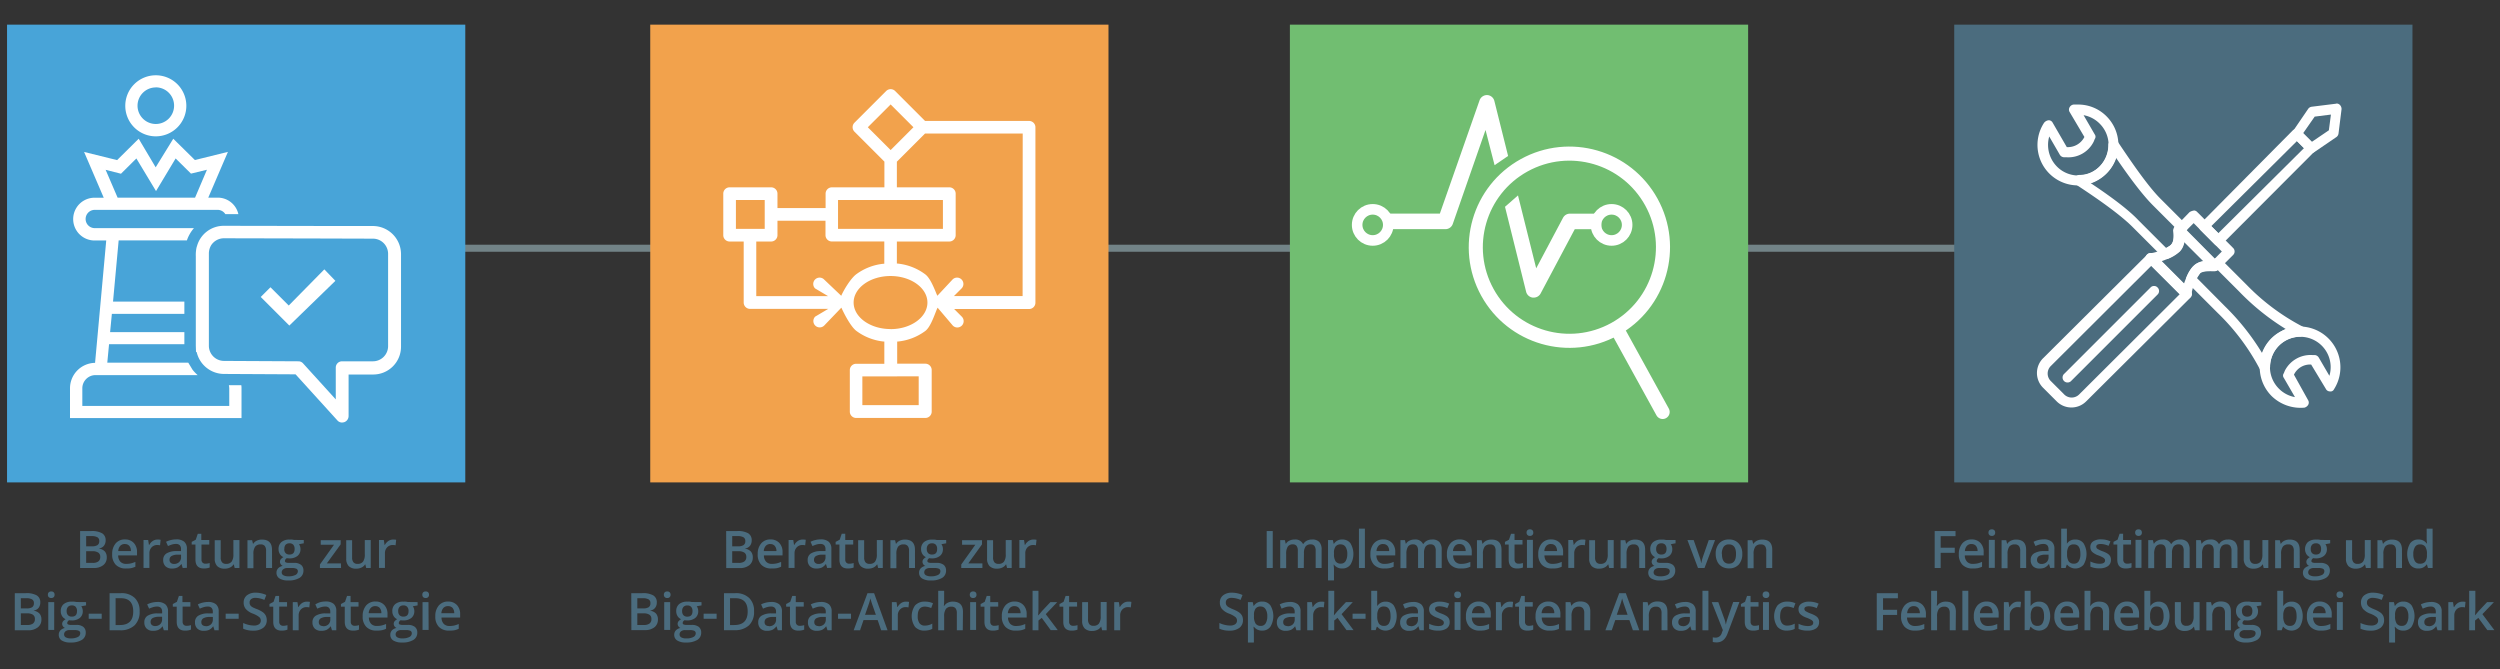 <svg xmlns="http://www.w3.org/2000/svg" viewBox="0 0 710 190"><rect x="0" y="0" width="710" height="190" fill="#333333" stroke="none"/><defs><style>.cls-1,.cls-7,.cls-8{fill:none;}.cls-1{stroke:#728387;stroke-miterlimit:10;stroke-width:2px;}.cls-2{fill:#48a4d8;}.cls-3{fill:#f2a24c;}.cls-4{fill:#71be71;}.cls-5{fill:#4b6c7e;}.cls-6{fill:#fff;}.cls-7,.cls-8{stroke:#fff;stroke-linejoin:round;}.cls-7{stroke-linecap:round;stroke-width:4px;}.cls-8{stroke-width:3px;}</style></defs><title>Spark Leistungen</title><g id="Layer_3" data-name="Layer 3"><line class="cls-1" x1="109.5" y1="70.5" x2="611.5" y2="70.5"/></g><g id="Layer_2" data-name="Layer 2"><rect class="cls-2" x="2" y="7" width="130.14" height="130"/><rect class="cls-3" x="184.67" y="7" width="130.14" height="130"/><rect class="cls-4" x="366.33" y="7" width="130.14" height="130"/><rect class="cls-5" x="555" y="7" width="130.14" height="130"/></g><g id="Layer_1" data-name="Layer 1"><path class="cls-5" d="M22.75,150.82h3.12a5.91,5.91,0,0,1,3.13.63,2.21,2.21,0,0,1,1,2,2.42,2.42,0,0,1-.47,1.53,2.12,2.12,0,0,1-1.36.77v.07a2.71,2.71,0,0,1,1.63.82,2.49,2.49,0,0,1,.52,1.66,2.69,2.69,0,0,1-1,2.21,4.24,4.24,0,0,1-2.75.8H22.75Zm1.72,4.33h1.65a2.83,2.83,0,0,0,1.57-.34,1.3,1.3,0,0,0,.5-1.16,1.16,1.16,0,0,0-.53-1.07,3.34,3.34,0,0,0-1.7-.33H24.47Zm0,1.39v3.32h1.82a2.68,2.68,0,0,0,1.63-.41,1.53,1.53,0,0,0,.55-1.3,1.38,1.38,0,0,0-.56-1.21,3,3,0,0,0-1.7-.4Z"/><path class="cls-5" d="M35.76,161.45a3.84,3.84,0,0,1-2.9-1.08,4.1,4.1,0,0,1-1-3,4.5,4.5,0,0,1,1-3.06,3.35,3.35,0,0,1,2.66-1.11,3.27,3.27,0,0,1,2.48,1,3.65,3.65,0,0,1,.91,2.63v.91H33.56a2.61,2.61,0,0,0,.62,1.78,2.17,2.17,0,0,0,1.66.62,6.16,6.16,0,0,0,1.31-.13,6.93,6.93,0,0,0,1.3-.44v1.37a5.2,5.2,0,0,1-1.25.42A7.68,7.68,0,0,1,35.76,161.45Zm-.31-6.95a1.69,1.69,0,0,0-1.29.51,2.43,2.43,0,0,0-.58,1.49h3.6a2.2,2.2,0,0,0-.47-1.49A1.62,1.62,0,0,0,35.45,154.51Z"/><path class="cls-5" d="M44.78,153.23a4.07,4.07,0,0,1,.84.07l-.17,1.57a3.18,3.18,0,0,0-.75-.09,2.16,2.16,0,0,0-1.64.66,2.39,2.39,0,0,0-.63,1.71v4.15H40.76v-7.94h1.32l.22,1.4h.09a3.15,3.15,0,0,1,1-1.13A2.45,2.45,0,0,1,44.78,153.23Z"/><path class="cls-5" d="M51.89,161.31l-.34-1.11h-.06a3.24,3.24,0,0,1-1.16,1,3.65,3.65,0,0,1-1.49.26,2.53,2.53,0,0,1-1.83-.63,2.36,2.36,0,0,1-.66-1.79,2.1,2.1,0,0,1,.91-1.85,5.26,5.26,0,0,1,2.78-.68l1.37,0V156a1.6,1.6,0,0,0-.35-1.14,1.45,1.45,0,0,0-1.1-.38,3.83,3.83,0,0,0-1.17.18,9,9,0,0,0-1.08.42l-.55-1.21a5.88,5.88,0,0,1,1.41-.51,6.51,6.51,0,0,1,1.45-.18,3.43,3.43,0,0,1,2.29.66,2.59,2.59,0,0,1,.77,2.07v5.35Zm-2.51-1.15a2.09,2.09,0,0,0,1.48-.51,1.86,1.86,0,0,0,.56-1.44v-.69l-1,0a3.48,3.48,0,0,0-1.73.4,1.21,1.21,0,0,0-.54,1.09,1.06,1.06,0,0,0,.32.82A1.35,1.35,0,0,0,49.38,160.16Z"/><path class="cls-5" d="M58.32,160.09a4.11,4.11,0,0,0,1.23-.19v1.27a3.4,3.4,0,0,1-.72.2,5,5,0,0,1-.92.08q-2.4,0-2.4-2.53v-4.28H54.44v-.75l1.16-.62.57-1.68h1v1.77h2.26v1.28H57.22v4.25a1.19,1.19,0,0,0,.31.9A1.11,1.11,0,0,0,58.32,160.09Z"/><path class="cls-5" d="M66.65,161.31l-.24-1h-.09a2.39,2.39,0,0,1-1,.87,3.34,3.34,0,0,1-1.48.32,2.91,2.91,0,0,1-2.15-.72,3,3,0,0,1-.71-2.17v-5.19h1.7v4.89a2.13,2.13,0,0,0,.37,1.37,1.42,1.42,0,0,0,1.17.46,1.86,1.86,0,0,0,1.56-.63,3.5,3.5,0,0,0,.5-2.13v-4H68v7.94Z"/><path class="cls-5" d="M77.27,161.31H75.57v-4.88a2.14,2.14,0,0,0-.37-1.37,1.43,1.43,0,0,0-1.17-.45,1.87,1.87,0,0,0-1.56.63,3.49,3.49,0,0,0-.5,2.12v4H70.28v-7.94H71.6l.24,1h.09a2.34,2.34,0,0,1,1-.87,3.41,3.41,0,0,1,1.46-.31q2.86,0,2.86,2.91Z"/><path class="cls-5" d="M86.27,153.37v.93l-1.36.25a2.2,2.2,0,0,1,.31.62,2.43,2.43,0,0,1,.12.78,2.37,2.37,0,0,1-.85,1.93,3.54,3.54,0,0,1-2.33.7,3.8,3.8,0,0,1-.69-.06,1,1,0,0,0-.55.79.44.44,0,0,0,.25.41,2.21,2.21,0,0,0,.94.14h1.39a3.08,3.08,0,0,1,2,.56,2,2,0,0,1,.68,1.62,2.35,2.35,0,0,1-1.11,2.08,5.86,5.86,0,0,1-3.22.73,4.44,4.44,0,0,1-2.48-.57,1.86,1.86,0,0,1-.85-1.64A1.74,1.74,0,0,1,79,161.4a2.48,2.48,0,0,1,1.3-.69,1.27,1.27,0,0,1-.56-.46,1.2,1.2,0,0,1,0-1.42,2.9,2.9,0,0,1,.75-.61,2.21,2.21,0,0,1-1-.87,2.54,2.54,0,0,1-.38-1.4,2.52,2.52,0,0,1,.81-2,3.42,3.42,0,0,1,2.32-.71,5.81,5.81,0,0,1,.71,0,4.32,4.32,0,0,1,.56.1ZM80,162.54a.93.93,0,0,0,.49.84,2.7,2.7,0,0,0,1.38.29,4.18,4.18,0,0,0,2.05-.39,1.18,1.18,0,0,0,.67-1,.79.79,0,0,0-.37-.74,3,3,0,0,0-1.37-.22H81.61a1.8,1.8,0,0,0-1.15.34A1.12,1.12,0,0,0,80,162.54Zm.73-6.6a1.6,1.6,0,0,0,.38,1.15,1.45,1.45,0,0,0,1.1.4q1.46,0,1.46-1.57a1.78,1.78,0,0,0-.36-1.2,1.38,1.38,0,0,0-1.1-.42,1.42,1.42,0,0,0-1.11.42A1.75,1.75,0,0,0,80.76,155.94Z"/><path class="cls-5" d="M96.86,161.31h-6v-1l4-5.61H91.09v-1.29h5.66v1.18L92.82,160h4Z"/><path class="cls-5" d="M104,161.31l-.24-1h-.09a2.39,2.39,0,0,1-1,.87,3.34,3.34,0,0,1-1.48.32,2.91,2.91,0,0,1-2.15-.72,3,3,0,0,1-.71-2.17v-5.19H100v4.89a2.13,2.13,0,0,0,.37,1.37,1.42,1.42,0,0,0,1.17.46,1.86,1.86,0,0,0,1.56-.63,3.5,3.5,0,0,0,.5-2.13v-4h1.69v7.94Z"/><path class="cls-5" d="M111.67,153.23a4.07,4.07,0,0,1,.84.07l-.17,1.57a3.18,3.18,0,0,0-.75-.09,2.16,2.16,0,0,0-1.64.66,2.39,2.39,0,0,0-.63,1.71v4.15h-1.69v-7.94H109l.22,1.4h.09a3.15,3.15,0,0,1,1-1.13A2.45,2.45,0,0,1,111.67,153.23Z"/><path class="cls-5" d="M4.2,168.46H7.31a5.91,5.91,0,0,1,3.13.63,2.21,2.21,0,0,1,1,2,2.42,2.42,0,0,1-.47,1.53,2.12,2.12,0,0,1-1.36.77v.07a2.71,2.71,0,0,1,1.63.82,2.49,2.49,0,0,1,.52,1.66,2.69,2.69,0,0,1-1,2.21A4.25,4.25,0,0,1,8,179H4.2Zm1.72,4.33H7.56a2.83,2.83,0,0,0,1.57-.34,1.31,1.31,0,0,0,.5-1.16,1.16,1.16,0,0,0-.53-1.07,3.33,3.33,0,0,0-1.7-.33H5.91Zm0,1.39v3.32H7.73a2.68,2.68,0,0,0,1.63-.41,1.52,1.52,0,0,0,.55-1.3,1.38,1.38,0,0,0-.56-1.21,3,3,0,0,0-1.7-.39Z"/><path class="cls-5" d="M13.6,168.91a.93.93,0,0,1,.25-.7,1,1,0,0,1,.71-.24.94.94,0,0,1,.69.24.93.93,0,0,1,.25.7.91.91,0,0,1-.25.68.94.94,0,0,1-.69.25,1,1,0,0,1-.71-.25A.92.92,0,0,1,13.6,168.91Zm1.79,10H13.71V171h1.69Z"/><path class="cls-5" d="M24.44,171v.93l-1.36.25a2.18,2.18,0,0,1,.31.62,2.43,2.43,0,0,1,.12.77,2.38,2.38,0,0,1-.85,1.93,3.54,3.54,0,0,1-2.33.7,3.79,3.79,0,0,1-.69-.06,1,1,0,0,0-.55.79.44.44,0,0,0,.25.41,2.21,2.21,0,0,0,.94.14h1.39a3.08,3.08,0,0,1,2,.56,2,2,0,0,1,.68,1.62,2.35,2.35,0,0,1-1.11,2.08,5.86,5.86,0,0,1-3.22.73,4.44,4.44,0,0,1-2.48-.57,1.85,1.85,0,0,1-.85-1.64,1.74,1.74,0,0,1,.46-1.23,2.48,2.48,0,0,1,1.3-.69,1.27,1.27,0,0,1-.56-.46,1.2,1.2,0,0,1,0-1.42,2.9,2.9,0,0,1,.75-.61,2.2,2.2,0,0,1-1-.87,2.54,2.54,0,0,1-.38-1.4,2.51,2.51,0,0,1,.81-2,3.42,3.42,0,0,1,2.32-.71,5.63,5.63,0,0,1,.71,0,4.54,4.54,0,0,1,.56.1Zm-6.24,9.17a.93.93,0,0,0,.49.84,2.7,2.7,0,0,0,1.38.29,4.17,4.17,0,0,0,2.05-.4,1.18,1.18,0,0,0,.67-1,.79.79,0,0,0-.37-.74,3,3,0,0,0-1.37-.22H19.78a1.79,1.79,0,0,0-1.15.34A1.12,1.12,0,0,0,18.2,180.18Zm.73-6.6a1.6,1.6,0,0,0,.38,1.15,1.45,1.45,0,0,0,1.1.4q1.46,0,1.46-1.56a1.78,1.78,0,0,0-.36-1.2,1.38,1.38,0,0,0-1.1-.42,1.42,1.42,0,0,0-1.11.42A1.75,1.75,0,0,0,18.93,173.58Z"/><path class="cls-5" d="M25.19,175.73v-1.44h3.69v1.44Z"/><path class="cls-5" d="M39.65,173.6a5.23,5.23,0,0,1-1.44,4A5.8,5.8,0,0,1,34.05,179H31.12V168.46h3.24a5.37,5.37,0,0,1,3.9,1.35A5,5,0,0,1,39.65,173.6Zm-1.81.06q0-3.77-3.52-3.77H32.83v7.62h1.22Q37.84,177.51,37.84,173.66Z"/><path class="cls-5" d="M46.53,179l-.34-1.11h-.06a3.26,3.26,0,0,1-1.16,1,3.65,3.65,0,0,1-1.49.26,2.52,2.52,0,0,1-1.83-.63,2.36,2.36,0,0,1-.66-1.79,2.1,2.1,0,0,1,.91-1.85,5.26,5.26,0,0,1,2.78-.68l1.37,0v-.42a1.61,1.61,0,0,0-.35-1.14,1.45,1.45,0,0,0-1.1-.38,3.8,3.8,0,0,0-1.17.18,8.71,8.71,0,0,0-1.08.42l-.55-1.21a5.84,5.84,0,0,1,1.41-.51,6.51,6.51,0,0,1,1.45-.18,3.44,3.44,0,0,1,2.29.66,2.59,2.59,0,0,1,.77,2.07V179ZM44,177.8a2.09,2.09,0,0,0,1.48-.51,1.86,1.86,0,0,0,.56-1.44v-.69l-1,0a3.49,3.49,0,0,0-1.73.4,1.21,1.21,0,0,0-.54,1.09,1.06,1.06,0,0,0,.32.82A1.36,1.36,0,0,0,44,177.8Z"/><path class="cls-5" d="M53,177.73a4.08,4.08,0,0,0,1.23-.19v1.27a3.39,3.39,0,0,1-.72.21,5,5,0,0,1-.92.08q-2.4,0-2.4-2.53v-4.28H49.08v-.75l1.16-.62.57-1.68h1V171h2.26v1.28H51.86v4.25a1.19,1.19,0,0,0,.31.9A1.11,1.11,0,0,0,53,177.73Z"/><path class="cls-5" d="M60.92,179l-.34-1.11h-.06a3.26,3.26,0,0,1-1.16,1,3.65,3.65,0,0,1-1.49.26,2.52,2.52,0,0,1-1.83-.63,2.36,2.36,0,0,1-.66-1.79,2.1,2.1,0,0,1,.91-1.85,5.26,5.26,0,0,1,2.78-.68l1.37,0v-.42a1.61,1.61,0,0,0-.35-1.14,1.45,1.45,0,0,0-1.1-.38,3.8,3.8,0,0,0-1.17.18,8.71,8.71,0,0,0-1.08.42l-.55-1.21a5.84,5.84,0,0,1,1.41-.51,6.51,6.51,0,0,1,1.45-.18,3.44,3.44,0,0,1,2.29.66,2.59,2.59,0,0,1,.77,2.07V179Zm-2.51-1.15a2.09,2.09,0,0,0,1.48-.51,1.86,1.86,0,0,0,.56-1.44v-.69l-1,0a3.49,3.49,0,0,0-1.73.4,1.21,1.21,0,0,0-.54,1.09,1.06,1.06,0,0,0,.32.82A1.36,1.36,0,0,0,58.41,177.8Z"/><path class="cls-5" d="M64.09,175.73v-1.44h3.69v1.44Z"/><path class="cls-5" d="M75.76,176.1a2.64,2.64,0,0,1-1,2.2,4.4,4.4,0,0,1-2.79.8,6.65,6.65,0,0,1-2.91-.55v-1.62a7.85,7.85,0,0,0,1.53.53,6.48,6.48,0,0,0,1.5.19,2.4,2.4,0,0,0,1.5-.39,1.26,1.26,0,0,0,.48-1,1.31,1.31,0,0,0-.44-1,6.71,6.71,0,0,0-1.84-1,4.86,4.86,0,0,1-2-1.33,2.81,2.81,0,0,1-.59-1.79,2.51,2.51,0,0,1,.93-2.07,3.87,3.87,0,0,1,2.5-.75,7.37,7.37,0,0,1,3,.66l-.55,1.4a6.55,6.55,0,0,0-2.5-.59,1.92,1.92,0,0,0-1.26.36,1.19,1.19,0,0,0-.43,1,1.34,1.34,0,0,0,.17.7,1.76,1.76,0,0,0,.57.55A9.53,9.53,0,0,0,73,173a7.82,7.82,0,0,1,1.69.9,2.64,2.64,0,0,1,.79.94A2.83,2.83,0,0,1,75.76,176.1Z"/><path class="cls-5" d="M80.41,177.73a4.08,4.08,0,0,0,1.23-.19v1.27a3.39,3.39,0,0,1-.72.21,5,5,0,0,1-.92.08q-2.4,0-2.4-2.53v-4.28H76.53v-.75l1.16-.62.57-1.68h1V171h2.26v1.28H79.3v4.25a1.19,1.19,0,0,0,.31.9A1.11,1.11,0,0,0,80.41,177.73Z"/><path class="cls-5" d="M87.17,170.87a4.06,4.06,0,0,1,.84.07l-.17,1.57a3.18,3.18,0,0,0-.75-.09,2.16,2.16,0,0,0-1.64.66,2.39,2.39,0,0,0-.63,1.72V179H83.15V171h1.32l.22,1.4h.09a3.15,3.15,0,0,1,1-1.13A2.45,2.45,0,0,1,87.17,170.87Z"/><path class="cls-5" d="M94.28,179l-.34-1.11h-.06a3.26,3.26,0,0,1-1.16,1,3.65,3.65,0,0,1-1.49.26,2.52,2.52,0,0,1-1.83-.63,2.36,2.36,0,0,1-.66-1.79,2.1,2.1,0,0,1,.91-1.85,5.26,5.26,0,0,1,2.78-.68l1.37,0v-.42a1.61,1.61,0,0,0-.35-1.14,1.45,1.45,0,0,0-1.1-.38,3.8,3.8,0,0,0-1.17.18,8.71,8.71,0,0,0-1.08.42l-.55-1.21A5.84,5.84,0,0,1,91,171a6.51,6.51,0,0,1,1.45-.18,3.44,3.44,0,0,1,2.29.66,2.59,2.59,0,0,1,.77,2.07V179Zm-2.51-1.15a2.09,2.09,0,0,0,1.48-.51,1.86,1.86,0,0,0,.56-1.44v-.69l-1,0a3.49,3.49,0,0,0-1.73.4,1.21,1.21,0,0,0-.54,1.09,1.06,1.06,0,0,0,.32.82A1.36,1.36,0,0,0,91.77,177.8Z"/><path class="cls-5" d="M100.72,177.73a4.08,4.08,0,0,0,1.23-.19v1.27a3.39,3.39,0,0,1-.72.21,5,5,0,0,1-.92.08q-2.4,0-2.4-2.53v-4.28H96.83v-.75l1.16-.62.57-1.68h1V171h2.26v1.28H99.61v4.25a1.19,1.19,0,0,0,.31.9A1.11,1.11,0,0,0,100.72,177.73Z"/><path class="cls-5" d="M106.89,179.09A3.84,3.84,0,0,1,104,178a4.1,4.1,0,0,1-1-3,4.5,4.5,0,0,1,1-3.06,3.35,3.35,0,0,1,2.66-1.11,3.27,3.27,0,0,1,2.48,1,3.65,3.65,0,0,1,.91,2.63v.91h-5.29a2.6,2.6,0,0,0,.62,1.78,2.17,2.17,0,0,0,1.66.62,6.1,6.1,0,0,0,1.31-.13,6.8,6.8,0,0,0,1.3-.44v1.37a5.16,5.16,0,0,1-1.25.42A7.6,7.6,0,0,1,106.89,179.09Zm-.31-6.95a1.69,1.69,0,0,0-1.29.51,2.43,2.43,0,0,0-.58,1.49h3.6a2.2,2.2,0,0,0-.47-1.49A1.62,1.62,0,0,0,106.58,172.15Z"/><path class="cls-5" d="M118.6,171v.93l-1.36.25a2.18,2.18,0,0,1,.31.62,2.43,2.43,0,0,1,.12.77,2.38,2.38,0,0,1-.85,1.93,3.54,3.54,0,0,1-2.33.7,3.79,3.79,0,0,1-.69-.06,1,1,0,0,0-.55.79.44.44,0,0,0,.25.41,2.21,2.21,0,0,0,.94.14h1.39a3.08,3.08,0,0,1,2,.56,2,2,0,0,1,.68,1.62,2.35,2.35,0,0,1-1.11,2.08,5.86,5.86,0,0,1-3.22.73,4.44,4.44,0,0,1-2.48-.57,1.85,1.85,0,0,1-.85-1.64,1.74,1.74,0,0,1,.46-1.23,2.48,2.48,0,0,1,1.3-.69,1.27,1.27,0,0,1-.56-.46,1.2,1.2,0,0,1,0-1.42,2.9,2.9,0,0,1,.75-.61,2.2,2.2,0,0,1-1-.87,2.54,2.54,0,0,1-.38-1.4,2.51,2.51,0,0,1,.81-2,3.42,3.42,0,0,1,2.32-.71,5.63,5.63,0,0,1,.71,0,4.54,4.54,0,0,1,.56.1Zm-6.24,9.17a.93.93,0,0,0,.49.84,2.7,2.7,0,0,0,1.38.29,4.17,4.17,0,0,0,2.05-.4,1.18,1.18,0,0,0,.67-1,.79.79,0,0,0-.37-.74,3,3,0,0,0-1.37-.22h-1.28a1.79,1.79,0,0,0-1.15.34A1.12,1.12,0,0,0,112.36,180.18Zm.73-6.6a1.6,1.6,0,0,0,.38,1.15,1.45,1.45,0,0,0,1.1.4q1.46,0,1.46-1.56a1.78,1.78,0,0,0-.36-1.2,1.38,1.38,0,0,0-1.1-.42,1.42,1.42,0,0,0-1.11.42A1.75,1.75,0,0,0,113.08,173.58Z"/><path class="cls-5" d="M119.94,168.91a.93.93,0,0,1,.25-.7,1,1,0,0,1,.71-.24.94.94,0,0,1,.69.24.93.93,0,0,1,.25.7.91.91,0,0,1-.25.68.94.94,0,0,1-.69.25,1,1,0,0,1-.71-.25A.92.92,0,0,1,119.94,168.91Zm1.79,10H120V171h1.69Z"/><path class="cls-5" d="M127.53,179.09a3.84,3.84,0,0,1-2.9-1.08,4.1,4.1,0,0,1-1-3,4.5,4.5,0,0,1,1-3.06,3.35,3.35,0,0,1,2.66-1.11,3.27,3.27,0,0,1,2.48,1,3.65,3.65,0,0,1,.91,2.63v.91h-5.29a2.6,2.6,0,0,0,.62,1.78,2.17,2.17,0,0,0,1.66.62,6.1,6.1,0,0,0,1.31-.13,6.8,6.8,0,0,0,1.3-.44v1.37A5.16,5.16,0,0,1,129,179,7.6,7.6,0,0,1,127.53,179.09Zm-.31-6.95a1.69,1.69,0,0,0-1.29.51,2.43,2.43,0,0,0-.58,1.49H129a2.2,2.2,0,0,0-.47-1.49A1.62,1.62,0,0,0,127.22,172.15Z"/><path class="cls-5" d="M206.23,150.82h3.12a5.91,5.91,0,0,1,3.13.63,2.21,2.21,0,0,1,1,2A2.42,2.42,0,0,1,213,155a2.12,2.12,0,0,1-1.36.77v.07a2.71,2.71,0,0,1,1.63.82,2.49,2.49,0,0,1,.52,1.66,2.69,2.69,0,0,1-1,2.21,4.24,4.24,0,0,1-2.75.8h-3.79Zm1.72,4.33h1.65a2.83,2.83,0,0,0,1.57-.34,1.3,1.3,0,0,0,.5-1.16,1.16,1.16,0,0,0-.53-1.07,3.34,3.34,0,0,0-1.7-.33h-1.49Zm0,1.39v3.32h1.82a2.68,2.68,0,0,0,1.63-.41,1.53,1.53,0,0,0,.55-1.3,1.38,1.38,0,0,0-.56-1.21,3,3,0,0,0-1.7-.4Z"/><path class="cls-5" d="M219.09,161.45a3.84,3.84,0,0,1-2.9-1.08,4.1,4.1,0,0,1-1-3,4.5,4.5,0,0,1,1-3.06,3.35,3.35,0,0,1,2.66-1.11,3.27,3.27,0,0,1,2.48,1,3.65,3.65,0,0,1,.91,2.63v.91h-5.29a2.61,2.61,0,0,0,.62,1.78,2.17,2.17,0,0,0,1.66.62,6.16,6.16,0,0,0,1.31-.13,6.93,6.93,0,0,0,1.3-.44v1.37a5.2,5.2,0,0,1-1.25.42A7.68,7.68,0,0,1,219.09,161.45Zm-.31-6.95a1.69,1.69,0,0,0-1.29.51,2.43,2.43,0,0,0-.58,1.49h3.6A2.2,2.2,0,0,0,220,155,1.62,1.62,0,0,0,218.78,154.51Z"/><path class="cls-5" d="M228,153.23a4.07,4.07,0,0,1,.84.07l-.17,1.57a3.18,3.18,0,0,0-.75-.09,2.16,2.16,0,0,0-1.64.66,2.39,2.39,0,0,0-.63,1.71v4.15h-1.69v-7.94h1.32l.22,1.4h.09a3.15,3.15,0,0,1,1-1.13A2.45,2.45,0,0,1,228,153.23Z"/><path class="cls-5" d="M234.92,161.31l-.34-1.11h-.06a3.24,3.24,0,0,1-1.16,1,3.65,3.65,0,0,1-1.49.26,2.53,2.53,0,0,1-1.83-.63,2.36,2.36,0,0,1-.66-1.79,2.1,2.1,0,0,1,.91-1.85,5.26,5.26,0,0,1,2.78-.68l1.37,0V156a1.6,1.6,0,0,0-.35-1.14,1.45,1.45,0,0,0-1.1-.38,3.83,3.83,0,0,0-1.17.18,9,9,0,0,0-1.08.42l-.55-1.21a5.88,5.88,0,0,1,1.41-.51,6.51,6.51,0,0,1,1.45-.18,3.43,3.43,0,0,1,2.29.66,2.59,2.59,0,0,1,.77,2.07v5.35Zm-2.51-1.15a2.09,2.09,0,0,0,1.48-.51,1.86,1.86,0,0,0,.56-1.44v-.69l-1,0a3.48,3.48,0,0,0-1.73.4,1.21,1.21,0,0,0-.54,1.09,1.06,1.06,0,0,0,.32.82A1.35,1.35,0,0,0,232.41,160.16Z"/><path class="cls-5" d="M241.21,160.09a4.11,4.11,0,0,0,1.23-.19v1.27a3.4,3.4,0,0,1-.72.2,5,5,0,0,1-.92.08q-2.4,0-2.4-2.53v-4.28h-1.08v-.75l1.16-.62.57-1.68h1v1.77h2.26v1.28h-2.26v4.25a1.19,1.19,0,0,0,.31.9A1.11,1.11,0,0,0,241.21,160.09Z"/><path class="cls-5" d="M249.39,161.31l-.24-1h-.09a2.39,2.39,0,0,1-1,.87,3.34,3.34,0,0,1-1.48.32,2.91,2.91,0,0,1-2.15-.72,3,3,0,0,1-.71-2.17v-5.19h1.7v4.89a2.13,2.13,0,0,0,.37,1.37,1.42,1.42,0,0,0,1.17.46,1.86,1.86,0,0,0,1.56-.63,3.5,3.5,0,0,0,.5-2.13v-4h1.69v7.94Z"/><path class="cls-5" d="M259.86,161.31h-1.69v-4.88a2.14,2.14,0,0,0-.37-1.37,1.43,1.43,0,0,0-1.17-.45,1.87,1.87,0,0,0-1.56.63,3.49,3.49,0,0,0-.5,2.12v4h-1.69v-7.94h1.32l.24,1h.09a2.34,2.34,0,0,1,1-.87,3.41,3.41,0,0,1,1.46-.31q2.86,0,2.86,2.91Z"/><path class="cls-5" d="M268.72,153.37v.93l-1.36.25a2.2,2.2,0,0,1,.31.62,2.43,2.43,0,0,1,.12.78,2.37,2.37,0,0,1-.85,1.93,3.54,3.54,0,0,1-2.33.7,3.8,3.8,0,0,1-.69-.06,1,1,0,0,0-.55.79.44.44,0,0,0,.25.41,2.21,2.21,0,0,0,.94.14H266a3.08,3.08,0,0,1,2,.56,2,2,0,0,1,.68,1.62,2.35,2.35,0,0,1-1.11,2.08,5.86,5.86,0,0,1-3.22.73,4.44,4.44,0,0,1-2.48-.57,1.86,1.86,0,0,1-.85-1.64,1.74,1.74,0,0,1,.46-1.23,2.48,2.48,0,0,1,1.3-.69,1.27,1.27,0,0,1-.56-.46,1.2,1.2,0,0,1,0-1.42,2.9,2.9,0,0,1,.75-.61,2.21,2.21,0,0,1-1-.87,2.54,2.54,0,0,1-.38-1.4,2.52,2.52,0,0,1,.81-2,3.42,3.42,0,0,1,2.32-.71,5.81,5.81,0,0,1,.71,0,4.32,4.32,0,0,1,.56.1Zm-6.24,9.17a.93.93,0,0,0,.49.84,2.7,2.7,0,0,0,1.38.29,4.18,4.18,0,0,0,2.05-.39,1.18,1.18,0,0,0,.67-1,.79.79,0,0,0-.37-.74,3,3,0,0,0-1.37-.22h-1.28a1.8,1.8,0,0,0-1.15.34A1.12,1.12,0,0,0,262.48,162.54Zm.73-6.6a1.6,1.6,0,0,0,.38,1.15,1.45,1.45,0,0,0,1.1.4q1.46,0,1.46-1.57a1.78,1.78,0,0,0-.36-1.2,1.38,1.38,0,0,0-1.1-.42,1.42,1.42,0,0,0-1.11.42A1.75,1.75,0,0,0,263.2,155.94Z"/><path class="cls-5" d="M279,161.31h-6v-1l4-5.61h-3.77v-1.29h5.66v1.18L275,160h4Z"/><path class="cls-5" d="M286,161.31l-.24-1h-.09a2.39,2.39,0,0,1-1,.87,3.34,3.34,0,0,1-1.48.32,2.91,2.91,0,0,1-2.15-.72,3,3,0,0,1-.71-2.17v-5.19h1.7v4.89a2.13,2.13,0,0,0,.37,1.37,1.42,1.42,0,0,0,1.17.46,1.86,1.86,0,0,0,1.56-.63,3.5,3.5,0,0,0,.5-2.13v-4h1.69v7.94Z"/><path class="cls-5" d="M293.53,153.23a4.07,4.07,0,0,1,.84.07l-.17,1.57a3.18,3.18,0,0,0-.75-.09,2.16,2.16,0,0,0-1.64.66,2.39,2.39,0,0,0-.63,1.71v4.15H289.5v-7.94h1.32l.22,1.4h.09a3.15,3.15,0,0,1,1-1.13A2.45,2.45,0,0,1,293.53,153.23Z"/><path class="cls-5" d="M179.28,168.46h3.12a5.91,5.91,0,0,1,3.13.63,2.21,2.21,0,0,1,1,2,2.42,2.42,0,0,1-.47,1.53,2.12,2.12,0,0,1-1.36.77v.07a2.71,2.71,0,0,1,1.63.82,2.49,2.49,0,0,1,.52,1.66,2.69,2.69,0,0,1-1,2.21,4.25,4.25,0,0,1-2.75.8h-3.79Zm1.72,4.33h1.65a2.83,2.83,0,0,0,1.57-.34,1.31,1.31,0,0,0,.5-1.16,1.16,1.16,0,0,0-.53-1.07,3.33,3.33,0,0,0-1.7-.33H181Zm0,1.39v3.32h1.82a2.68,2.68,0,0,0,1.63-.41,1.52,1.52,0,0,0,.55-1.3,1.38,1.38,0,0,0-.56-1.21,3,3,0,0,0-1.7-.39Z"/><path class="cls-5" d="M188.54,168.91a.93.93,0,0,1,.25-.7,1,1,0,0,1,.71-.24.94.94,0,0,1,.69.24.93.93,0,0,1,.25.7.91.91,0,0,1-.25.68.94.94,0,0,1-.69.25,1,1,0,0,1-.71-.25A.92.92,0,0,1,188.54,168.91Zm1.79,10h-1.69V171h1.69Z"/><path class="cls-5" d="M199.23,171v.93l-1.36.25a2.18,2.18,0,0,1,.31.62,2.43,2.43,0,0,1,.12.77,2.38,2.38,0,0,1-.85,1.93,3.54,3.54,0,0,1-2.33.7,3.79,3.79,0,0,1-.69-.06,1,1,0,0,0-.55.79.44.44,0,0,0,.25.41,2.21,2.21,0,0,0,.94.14h1.39a3.08,3.08,0,0,1,2,.56,2,2,0,0,1,.68,1.62,2.35,2.35,0,0,1-1.11,2.08,5.86,5.86,0,0,1-3.22.73,4.44,4.44,0,0,1-2.48-.57,1.85,1.85,0,0,1-.85-1.64,1.74,1.74,0,0,1,.46-1.23,2.48,2.48,0,0,1,1.3-.69,1.27,1.27,0,0,1-.56-.46,1.2,1.2,0,0,1,0-1.42,2.9,2.9,0,0,1,.75-.61,2.2,2.2,0,0,1-1-.87,2.54,2.54,0,0,1-.38-1.4,2.51,2.51,0,0,1,.81-2,3.42,3.42,0,0,1,2.32-.71,5.63,5.63,0,0,1,.71,0,4.54,4.54,0,0,1,.56.1ZM193,180.18a.93.93,0,0,0,.49.84,2.7,2.7,0,0,0,1.38.29,4.17,4.17,0,0,0,2.05-.4,1.18,1.18,0,0,0,.67-1,.79.79,0,0,0-.37-.74,3,3,0,0,0-1.37-.22h-1.28a1.79,1.79,0,0,0-1.15.34A1.12,1.12,0,0,0,193,180.18Zm.73-6.6a1.6,1.6,0,0,0,.38,1.15,1.45,1.45,0,0,0,1.1.4q1.46,0,1.46-1.56a1.78,1.78,0,0,0-.36-1.2,1.38,1.38,0,0,0-1.1-.42,1.42,1.42,0,0,0-1.11.42A1.75,1.75,0,0,0,193.72,173.58Z"/><path class="cls-5" d="M199.83,175.73v-1.44h3.69v1.44Z"/><path class="cls-5" d="M214.15,173.6a5.23,5.23,0,0,1-1.44,4,5.8,5.8,0,0,1-4.16,1.37h-2.94V168.46h3.24a5.37,5.37,0,0,1,3.9,1.35A5,5,0,0,1,214.15,173.6Zm-1.81.06q0-3.77-3.52-3.77h-1.49v7.62h1.22Q212.34,177.51,212.34,173.66Z"/><path class="cls-5" d="M220.88,179l-.34-1.11h-.06a3.26,3.26,0,0,1-1.16,1,3.65,3.65,0,0,1-1.49.26,2.52,2.52,0,0,1-1.83-.63,2.36,2.36,0,0,1-.66-1.79,2.1,2.1,0,0,1,.91-1.85,5.26,5.26,0,0,1,2.78-.68l1.37,0v-.42a1.61,1.61,0,0,0-.35-1.14,1.45,1.45,0,0,0-1.1-.38,3.8,3.8,0,0,0-1.17.18,8.71,8.71,0,0,0-1.08.42l-.55-1.21a5.84,5.84,0,0,1,1.41-.51,6.51,6.51,0,0,1,1.45-.18,3.44,3.44,0,0,1,2.29.66,2.59,2.59,0,0,1,.77,2.07V179Zm-2.51-1.15a2.09,2.09,0,0,0,1.48-.51,1.86,1.86,0,0,0,.56-1.44v-.69l-1,0a3.49,3.49,0,0,0-1.73.4,1.21,1.21,0,0,0-.54,1.09,1.06,1.06,0,0,0,.32.82A1.36,1.36,0,0,0,218.36,177.8Z"/><path class="cls-5" d="M227.16,177.73a4.08,4.08,0,0,0,1.23-.19v1.27a3.39,3.39,0,0,1-.72.21,5,5,0,0,1-.92.08q-2.4,0-2.4-2.53v-4.28h-1.08v-.75l1.16-.62.57-1.68h1V171h2.26v1.28h-2.26v4.25a1.19,1.19,0,0,0,.31.9A1.11,1.11,0,0,0,227.16,177.73Z"/><path class="cls-5" d="M235,179l-.34-1.11h-.06a3.26,3.26,0,0,1-1.16,1,3.65,3.65,0,0,1-1.49.26,2.52,2.52,0,0,1-1.83-.63,2.36,2.36,0,0,1-.66-1.79,2.1,2.1,0,0,1,.91-1.85,5.26,5.26,0,0,1,2.78-.68l1.37,0v-.42a1.61,1.61,0,0,0-.35-1.14,1.45,1.45,0,0,0-1.1-.38,3.8,3.8,0,0,0-1.17.18,8.71,8.71,0,0,0-1.08.42l-.55-1.21a5.84,5.84,0,0,1,1.41-.51,6.51,6.51,0,0,1,1.45-.18,3.44,3.44,0,0,1,2.29.66,2.59,2.59,0,0,1,.77,2.07V179Zm-2.51-1.15a2.09,2.09,0,0,0,1.48-.51,1.86,1.86,0,0,0,.56-1.44v-.69l-1,0a3.49,3.49,0,0,0-1.73.4,1.21,1.21,0,0,0-.54,1.09,1.06,1.06,0,0,0,.32.82A1.36,1.36,0,0,0,232.46,177.8Z"/><path class="cls-5" d="M238,175.73v-1.44h3.69v1.44Z"/><path class="cls-5" d="M250.25,179l-1-2.91h-4l-1,2.91h-1.81l3.93-10.54h1.87L252.07,179Zm-1.5-4.39-1-2.86q-.11-.29-.3-.9c-.13-.41-.21-.71-.26-.9a16.15,16.15,0,0,1-.57,1.93l-.95,2.73Z"/><path class="cls-5" d="M257.33,170.87a4.06,4.06,0,0,1,.84.07l-.17,1.57a3.18,3.18,0,0,0-.75-.09,2.16,2.16,0,0,0-1.64.66,2.39,2.39,0,0,0-.63,1.72V179h-1.69V171h1.32l.22,1.4h.09a3.15,3.15,0,0,1,1-1.13A2.45,2.45,0,0,1,257.33,170.87Z"/><path class="cls-5" d="M262.62,179.09a3.48,3.48,0,0,1-2.74-1.05,5.33,5.33,0,0,1,0-6.1,3.63,3.63,0,0,1,2.83-1.08,5.3,5.3,0,0,1,2.26.47l-.51,1.36a5.11,5.11,0,0,0-1.77-.42q-2.06,0-2.06,2.73a3.27,3.27,0,0,0,.51,2,1.77,1.77,0,0,0,1.5.67,4.31,4.31,0,0,0,2.13-.56v1.47a3.35,3.35,0,0,1-1,.38A5.82,5.82,0,0,1,262.62,179.09Z"/><path class="cls-5" d="M273.43,179h-1.69v-4.88a2.14,2.14,0,0,0-.37-1.37,1.43,1.43,0,0,0-1.17-.45,1.86,1.86,0,0,0-1.56.64,3.5,3.5,0,0,0-.5,2.13V179h-1.69V167.78h1.69v2.83a13.31,13.31,0,0,1-.09,1.46h.11a2.34,2.34,0,0,1,1-.89,3.08,3.08,0,0,1,1.43-.32q2.89,0,2.89,2.91Z"/><path class="cls-5" d="M275.42,168.91a.93.93,0,0,1,.25-.7,1,1,0,0,1,.71-.24.94.94,0,0,1,.69.24.93.93,0,0,1,.25.7.91.91,0,0,1-.25.68.94.94,0,0,1-.69.25,1,1,0,0,1-.71-.25A.92.92,0,0,1,275.42,168.91Zm1.79,10h-1.69V171h1.69Z"/><path class="cls-5" d="M282.39,177.73a4.08,4.08,0,0,0,1.23-.19v1.27a3.39,3.39,0,0,1-.72.21,5,5,0,0,1-.92.08q-2.4,0-2.4-2.53v-4.28h-1.08v-.75l1.16-.62.57-1.68h1V171h2.26v1.28h-2.26v4.25a1.19,1.19,0,0,0,.31.9A1.11,1.11,0,0,0,282.39,177.73Z"/><path class="cls-5" d="M288.42,179.09a3.84,3.84,0,0,1-2.9-1.08,4.1,4.1,0,0,1-1-3,4.5,4.5,0,0,1,1-3.06,3.35,3.35,0,0,1,2.66-1.11,3.27,3.27,0,0,1,2.48,1,3.65,3.65,0,0,1,.91,2.63v.91h-5.29a2.6,2.6,0,0,0,.62,1.78,2.17,2.17,0,0,0,1.66.62,6.1,6.1,0,0,0,1.31-.13,6.8,6.8,0,0,0,1.3-.44v1.37a5.16,5.16,0,0,1-1.25.42A7.6,7.6,0,0,1,288.42,179.09Zm-.31-6.95a1.69,1.69,0,0,0-1.29.51,2.43,2.43,0,0,0-.58,1.49h3.6a2.2,2.2,0,0,0-.47-1.49A1.62,1.62,0,0,0,288.11,172.15Z"/><path class="cls-5" d="M294.9,174.76l1-1.19,2.4-2.56h1.95L297,174.42l3.4,4.53h-2l-2.55-3.48-.93.76V179h-1.67V167.78h1.67v5.45l-.09,1.53Z"/><path class="cls-5" d="M304.78,177.73a4.08,4.08,0,0,0,1.23-.19v1.27a3.39,3.39,0,0,1-.72.21,5,5,0,0,1-.92.08q-2.4,0-2.4-2.53v-4.28H300.9v-.75l1.16-.62.57-1.68h1V171h2.26v1.28h-2.26v4.25a1.19,1.19,0,0,0,.31.9A1.11,1.11,0,0,0,304.78,177.73Z"/><path class="cls-5" d="M313,179l-.24-1h-.09a2.39,2.39,0,0,1-1,.87,3.35,3.35,0,0,1-1.48.32,2.91,2.91,0,0,1-2.15-.72,3,3,0,0,1-.71-2.17V171H309v4.9a2.12,2.12,0,0,0,.37,1.37,1.42,1.42,0,0,0,1.17.46,1.86,1.86,0,0,0,1.56-.64,3.5,3.5,0,0,0,.5-2.13v-4h1.69V179Z"/><path class="cls-5" d="M320.48,170.87a4.06,4.06,0,0,1,.84.07l-.17,1.57a3.18,3.18,0,0,0-.75-.09,2.16,2.16,0,0,0-1.64.66,2.39,2.39,0,0,0-.63,1.72V179h-1.69V171h1.32l.22,1.4h.09a3.15,3.15,0,0,1,1-1.13A2.45,2.45,0,0,1,320.48,170.87Z"/><path class="cls-5" d="M359.74,161.31V150.82h1.72v10.49Z"/><path class="cls-5" d="M370.27,161.31h-1.69v-4.9a2.22,2.22,0,0,0-.34-1.36,1.27,1.27,0,0,0-1.08-.45,1.64,1.64,0,0,0-1.43.63,3.72,3.72,0,0,0-.46,2.11v4h-1.69v-7.94h1.32l.24,1h.09a2.19,2.19,0,0,1,1-.87,3.09,3.09,0,0,1,1.38-.31,2.41,2.41,0,0,1,2.43,1.25h.12a2.42,2.42,0,0,1,1-.92,3.14,3.14,0,0,1,1.46-.33,2.67,2.67,0,0,1,2.07.72,3.18,3.18,0,0,1,.65,2.19v5.18h-1.69v-4.9a2.2,2.2,0,0,0-.35-1.36,1.28,1.28,0,0,0-1.08-.45,1.68,1.68,0,0,0-1.44.61,3.17,3.17,0,0,0-.46,1.88Z"/><path class="cls-5" d="M381.19,161.45a2.78,2.78,0,0,1-2.34-1.08h-.1q.1,1,.1,1.22v3.25h-1.69V153.37h1.36q.06.22.24,1.06h.09a2.64,2.64,0,0,1,2.37-1.21,2.75,2.75,0,0,1,2.31,1.08,5.9,5.9,0,0,1,0,6.06A2.78,2.78,0,0,1,381.19,161.45Zm-.41-6.85a1.75,1.75,0,0,0-1.47.59,3,3,0,0,0-.46,1.88v.25a3.71,3.71,0,0,0,.46,2.1,1.71,1.71,0,0,0,1.5.65,1.52,1.52,0,0,0,1.35-.72,3.71,3.71,0,0,0,.47-2,3.57,3.57,0,0,0-.47-2A1.57,1.57,0,0,0,380.78,154.61Z"/><path class="cls-5" d="M387.63,161.31h-1.69V150.14h1.69Z"/><path class="cls-5" d="M393.1,161.45a3.84,3.84,0,0,1-2.9-1.08,4.1,4.1,0,0,1-1-3,4.5,4.5,0,0,1,1-3.06,3.34,3.34,0,0,1,2.66-1.11,3.27,3.27,0,0,1,2.48,1,3.65,3.65,0,0,1,.91,2.63v.91H390.9a2.61,2.61,0,0,0,.63,1.78,2.17,2.17,0,0,0,1.66.62,6.16,6.16,0,0,0,1.31-.13,6.93,6.93,0,0,0,1.3-.44v1.37a5.22,5.22,0,0,1-1.25.42A7.68,7.68,0,0,1,393.1,161.45Zm-.31-6.95a1.7,1.7,0,0,0-1.29.51,2.42,2.42,0,0,0-.58,1.49h3.6a2.2,2.2,0,0,0-.47-1.49A1.62,1.62,0,0,0,392.79,154.51Z"/><path class="cls-5" d="M404.42,161.31h-1.69v-4.9a2.22,2.22,0,0,0-.34-1.36,1.27,1.27,0,0,0-1.08-.45,1.64,1.64,0,0,0-1.43.63,3.72,3.72,0,0,0-.46,2.11v4h-1.69v-7.94H399l.24,1h.09a2.19,2.19,0,0,1,1-.87,3.09,3.09,0,0,1,1.38-.31,2.41,2.41,0,0,1,2.43,1.25h.12a2.42,2.42,0,0,1,1-.92,3.14,3.14,0,0,1,1.46-.33,2.67,2.67,0,0,1,2.07.72,3.18,3.18,0,0,1,.65,2.19v5.18h-1.69v-4.9a2.2,2.2,0,0,0-.35-1.36,1.28,1.28,0,0,0-1.08-.45,1.68,1.68,0,0,0-1.44.61,3.17,3.17,0,0,0-.46,1.88Z"/><path class="cls-5" d="M414.83,161.45a3.84,3.84,0,0,1-2.9-1.08,4.1,4.1,0,0,1-1-3,4.5,4.5,0,0,1,1-3.06,3.35,3.35,0,0,1,2.66-1.11,3.27,3.27,0,0,1,2.48,1,3.65,3.65,0,0,1,.91,2.63v.91h-5.29a2.6,2.6,0,0,0,.62,1.78,2.18,2.18,0,0,0,1.66.62,6.16,6.16,0,0,0,1.31-.13,6.93,6.93,0,0,0,1.3-.44v1.37a5.19,5.19,0,0,1-1.25.42A7.68,7.68,0,0,1,414.83,161.45Zm-.31-6.95a1.69,1.69,0,0,0-1.29.51,2.43,2.43,0,0,0-.58,1.49h3.6a2.2,2.2,0,0,0-.47-1.49A1.62,1.62,0,0,0,414.52,154.51Z"/><path class="cls-5" d="M426.44,161.31h-1.69v-4.88a2.14,2.14,0,0,0-.37-1.37,1.43,1.43,0,0,0-1.17-.45,1.87,1.87,0,0,0-1.56.63,3.49,3.49,0,0,0-.5,2.12v4h-1.69v-7.94h1.32l.24,1h.09a2.35,2.35,0,0,1,1-.87,3.41,3.41,0,0,1,1.46-.31q2.86,0,2.86,2.91Z"/><path class="cls-5" d="M431.28,160.09a4.1,4.1,0,0,0,1.23-.19v1.27a3.4,3.4,0,0,1-.72.2,5,5,0,0,1-.92.08q-2.4,0-2.4-2.53v-4.28H427.4v-.75l1.16-.62.57-1.68h1v1.77h2.26v1.28h-2.26v4.25a1.19,1.19,0,0,0,.31.9A1.11,1.11,0,0,0,431.28,160.09Z"/><path class="cls-5" d="M433.55,151.27a.93.93,0,0,1,.25-.7,1,1,0,0,1,.71-.24,1,1,0,0,1,.69.24.93.93,0,0,1,.25.7.91.91,0,0,1-.25.68.94.94,0,0,1-.69.25,1,1,0,0,1-.71-.25A.92.92,0,0,1,433.55,151.27Zm1.79,10h-1.69v-7.94h1.69Z"/><path class="cls-5" d="M440.77,161.45a3.84,3.84,0,0,1-2.9-1.08,4.1,4.1,0,0,1-1-3,4.5,4.5,0,0,1,1-3.06,3.34,3.34,0,0,1,2.66-1.11,3.27,3.27,0,0,1,2.48,1,3.65,3.65,0,0,1,.91,2.63v.91h-5.29a2.61,2.61,0,0,0,.63,1.78,2.17,2.17,0,0,0,1.66.62,6.16,6.16,0,0,0,1.31-.13,6.93,6.93,0,0,0,1.3-.44v1.37a5.22,5.22,0,0,1-1.25.42A7.68,7.68,0,0,1,440.77,161.45Zm-.31-6.95a1.7,1.7,0,0,0-1.29.51,2.42,2.42,0,0,0-.58,1.49h3.6a2.2,2.2,0,0,0-.47-1.49A1.62,1.62,0,0,0,440.46,154.51Z"/><path class="cls-5" d="M449.43,153.23a4.07,4.07,0,0,1,.84.07l-.17,1.57a3.18,3.18,0,0,0-.75-.09,2.16,2.16,0,0,0-1.64.66,2.39,2.39,0,0,0-.63,1.71v4.15H445.4v-7.94h1.32l.22,1.4H447a3.14,3.14,0,0,1,1-1.13A2.45,2.45,0,0,1,449.43,153.23Z"/><path class="cls-5" d="M457,161.31l-.24-1h-.09a2.39,2.39,0,0,1-1,.87,3.34,3.34,0,0,1-1.48.32,2.91,2.91,0,0,1-2.15-.72,3,3,0,0,1-.71-2.17v-5.19H453v4.89a2.13,2.13,0,0,0,.37,1.37,1.43,1.43,0,0,0,1.17.46,1.87,1.87,0,0,0,1.56-.63,3.5,3.5,0,0,0,.5-2.13v-4h1.69v7.94Z"/><path class="cls-5" d="M467.23,161.31h-1.69v-4.88a2.14,2.14,0,0,0-.37-1.37,1.43,1.43,0,0,0-1.17-.45,1.87,1.87,0,0,0-1.56.63,3.49,3.49,0,0,0-.5,2.12v4h-1.69v-7.94h1.32l.24,1h.09a2.35,2.35,0,0,1,1-.87,3.41,3.41,0,0,1,1.46-.31q2.86,0,2.86,2.91Z"/><path class="cls-5" d="M475.86,153.37v.93l-1.36.25a2.17,2.17,0,0,1,.31.62,2.42,2.42,0,0,1,.12.78,2.37,2.37,0,0,1-.85,1.93,3.54,3.54,0,0,1-2.33.7,3.79,3.79,0,0,1-.69-.06,1,1,0,0,0-.55.79.44.44,0,0,0,.25.41,2.2,2.2,0,0,0,.94.14h1.39a3.08,3.08,0,0,1,2,.56,2,2,0,0,1,.68,1.62,2.35,2.35,0,0,1-1.11,2.08,5.86,5.86,0,0,1-3.22.73,4.44,4.44,0,0,1-2.48-.57,1.86,1.86,0,0,1-.85-1.64,1.74,1.74,0,0,1,.46-1.23,2.48,2.48,0,0,1,1.3-.69,1.26,1.26,0,0,1-.56-.46,1.2,1.2,0,0,1,0-1.42,2.89,2.89,0,0,1,.75-.61,2.22,2.22,0,0,1-1-.87,2.54,2.54,0,0,1-.38-1.4,2.52,2.52,0,0,1,.81-2,3.43,3.43,0,0,1,2.32-.71,5.82,5.82,0,0,1,.71,0,4.31,4.31,0,0,1,.56.1Zm-6.24,9.17a.93.93,0,0,0,.49.84,2.7,2.7,0,0,0,1.38.29,4.18,4.18,0,0,0,2.05-.39,1.18,1.18,0,0,0,.67-1,.79.79,0,0,0-.37-.74,3,3,0,0,0-1.37-.22H471.2a1.8,1.8,0,0,0-1.15.34A1.12,1.12,0,0,0,469.63,162.54Zm.73-6.6a1.6,1.6,0,0,0,.38,1.15,1.45,1.45,0,0,0,1.1.4q1.46,0,1.46-1.57a1.77,1.77,0,0,0-.36-1.2,1.38,1.38,0,0,0-1.1-.42,1.42,1.42,0,0,0-1.11.42A1.75,1.75,0,0,0,470.35,155.94Z"/><path class="cls-5" d="M482.23,161.31l-3-7.94H481l1.62,4.62a9.16,9.16,0,0,1,.5,1.88h.06a12.65,12.65,0,0,1,.5-1.88l1.61-4.62h1.79l-3,7.94Z"/><path class="cls-5" d="M494.81,157.33a4.34,4.34,0,0,1-1,3,3.58,3.58,0,0,1-2.78,1.09,3.81,3.81,0,0,1-2-.5,3.31,3.31,0,0,1-1.31-1.44,4.91,4.91,0,0,1-.46-2.18,4.3,4.3,0,0,1,1-3,3.59,3.59,0,0,1,2.79-1.08,3.5,3.5,0,0,1,2.73,1.11A4.29,4.29,0,0,1,494.81,157.33Zm-5.78,0q0,2.75,2,2.75t2-2.75q0-2.72-2-2.72a1.73,1.73,0,0,0-1.54.7A3.58,3.58,0,0,0,489,157.33Z"/><path class="cls-5" d="M503.31,161.31h-1.69v-4.88a2.14,2.14,0,0,0-.37-1.37,1.43,1.43,0,0,0-1.17-.45,1.87,1.87,0,0,0-1.56.63,3.49,3.49,0,0,0-.5,2.12v4h-1.69v-7.94h1.32l.24,1H498a2.35,2.35,0,0,1,1-.87,3.41,3.41,0,0,1,1.46-.31q2.86,0,2.86,2.91Z"/><path class="cls-5" d="M353,176.1a2.64,2.64,0,0,1-1,2.2,4.4,4.4,0,0,1-2.79.8,6.65,6.65,0,0,1-2.91-.55v-1.62a7.85,7.85,0,0,0,1.53.53,6.48,6.48,0,0,0,1.5.19,2.4,2.4,0,0,0,1.5-.39,1.26,1.26,0,0,0,.48-1,1.31,1.31,0,0,0-.44-1,6.71,6.71,0,0,0-1.84-1,4.86,4.86,0,0,1-2-1.33,2.81,2.81,0,0,1-.59-1.79,2.51,2.51,0,0,1,.93-2.07,3.87,3.87,0,0,1,2.5-.75,7.37,7.37,0,0,1,3,.66l-.55,1.4a6.55,6.55,0,0,0-2.5-.59,1.92,1.92,0,0,0-1.26.36,1.19,1.19,0,0,0-.43,1,1.34,1.34,0,0,0,.17.7,1.76,1.76,0,0,0,.57.55,9.53,9.53,0,0,0,1.42.68,7.82,7.82,0,0,1,1.69.9,2.64,2.64,0,0,1,.79.94A2.83,2.83,0,0,1,353,176.1Z"/><path class="cls-5" d="M358.47,179.09a2.78,2.78,0,0,1-2.34-1.08H356q.1,1,.1,1.22v3.25h-1.69V171h1.36q.06.22.24,1.06h.09a2.64,2.64,0,0,1,2.37-1.21,2.76,2.76,0,0,1,2.32,1.08,5.9,5.9,0,0,1,0,6.06A2.78,2.78,0,0,1,358.47,179.09Zm-.41-6.85a1.75,1.75,0,0,0-1.47.59,3.05,3.05,0,0,0-.46,1.88V175a3.72,3.72,0,0,0,.46,2.1,1.71,1.71,0,0,0,1.5.65,1.52,1.52,0,0,0,1.35-.72,3.7,3.7,0,0,0,.47-2,3.58,3.58,0,0,0-.47-2A1.57,1.57,0,0,0,358.06,172.25Z"/><path class="cls-5" d="M368.17,179l-.34-1.11h-.06a3.26,3.26,0,0,1-1.16,1,3.65,3.65,0,0,1-1.49.26,2.52,2.52,0,0,1-1.83-.63,2.36,2.36,0,0,1-.66-1.79,2.1,2.1,0,0,1,.91-1.85,5.25,5.25,0,0,1,2.78-.68l1.37,0v-.42a1.6,1.6,0,0,0-.36-1.14,1.45,1.45,0,0,0-1.1-.38,3.79,3.79,0,0,0-1.17.18,8.72,8.72,0,0,0-1.08.42l-.54-1.21a5.83,5.83,0,0,1,1.41-.51,6.51,6.51,0,0,1,1.45-.18,3.44,3.44,0,0,1,2.29.66,2.59,2.59,0,0,1,.77,2.07V179Zm-2.51-1.15a2.09,2.09,0,0,0,1.48-.51,1.86,1.86,0,0,0,.56-1.44v-.69l-1,0a3.49,3.49,0,0,0-1.73.4,1.21,1.21,0,0,0-.54,1.09,1.06,1.06,0,0,0,.32.82A1.36,1.36,0,0,0,365.66,177.8Z"/><path class="cls-5" d="M375.29,170.87a4.05,4.05,0,0,1,.84.07l-.17,1.57a3.18,3.18,0,0,0-.75-.09,2.16,2.16,0,0,0-1.64.66,2.39,2.39,0,0,0-.63,1.72V179h-1.69V171h1.32l.22,1.4h.09a3.16,3.16,0,0,1,1-1.13A2.45,2.45,0,0,1,375.29,170.87Z"/><path class="cls-5" d="M378.84,174.76l1-1.19,2.4-2.56h1.95l-3.19,3.41,3.4,4.53h-2l-2.55-3.48-.93.76V179h-1.67V167.78h1.67v5.45l-.09,1.53Z"/><path class="cls-5" d="M384.13,175.73v-1.44h3.69v1.44Z"/><path class="cls-5" d="M393.51,170.87a2.76,2.76,0,0,1,2.32,1.08,5.92,5.92,0,0,1,0,6.06,3.06,3.06,0,0,1-4.67,0H391l-.31.94h-1.26V167.78h1.69v2.66q0,.29,0,.88t0,.74h.07A2.68,2.68,0,0,1,393.51,170.87Zm-.44,1.38a1.71,1.71,0,0,0-1.47.6,3.49,3.49,0,0,0-.46,2V175a3.72,3.72,0,0,0,.46,2.1,1.71,1.71,0,0,0,1.5.65,1.52,1.52,0,0,0,1.36-.71,3.77,3.77,0,0,0,.46-2.05Q394.92,172.25,393.07,172.25Z"/><path class="cls-5" d="M403.18,179l-.34-1.11h-.06a3.25,3.25,0,0,1-1.16,1,3.65,3.65,0,0,1-1.49.26,2.53,2.53,0,0,1-1.83-.63,2.36,2.36,0,0,1-.66-1.79,2.1,2.1,0,0,1,.91-1.85,5.26,5.26,0,0,1,2.78-.68l1.37,0v-.42a1.61,1.61,0,0,0-.35-1.14,1.45,1.45,0,0,0-1.1-.38,3.8,3.8,0,0,0-1.17.18,8.71,8.71,0,0,0-1.08.42l-.55-1.21a5.85,5.85,0,0,1,1.41-.51,6.51,6.51,0,0,1,1.45-.18,3.44,3.44,0,0,1,2.29.66,2.58,2.58,0,0,1,.77,2.07V179Zm-2.51-1.15a2.09,2.09,0,0,0,1.47-.51,1.86,1.86,0,0,0,.56-1.44v-.69l-1,0a3.49,3.49,0,0,0-1.73.4,1.21,1.21,0,0,0-.54,1.09,1.06,1.06,0,0,0,.32.82A1.36,1.36,0,0,0,400.67,177.8Z"/><path class="cls-5" d="M411.71,176.69a2.08,2.08,0,0,1-.85,1.78,4.05,4.05,0,0,1-2.43.62,5.73,5.73,0,0,1-2.55-.48v-1.46a6.25,6.25,0,0,0,2.61.65q1.56,0,1.56-.94a.74.74,0,0,0-.17-.5,2,2,0,0,0-.57-.42,9.79,9.79,0,0,0-1.1-.49,5.08,5.08,0,0,1-1.86-1.06,2,2,0,0,1-.48-1.38,1.81,1.81,0,0,1,.82-1.58,3.9,3.9,0,0,1,2.24-.56,6.33,6.33,0,0,1,2.65.57l-.54,1.27a5.88,5.88,0,0,0-2.16-.53q-1.33,0-1.33.76a.77.77,0,0,0,.35.63,7.64,7.64,0,0,0,1.52.71,7,7,0,0,1,1.43.7,2.09,2.09,0,0,1,.66.73A2.11,2.11,0,0,1,411.71,176.69Z"/><path class="cls-5" d="M413,168.91a.93.93,0,0,1,.25-.7A1,1,0,0,1,414,168a.94.94,0,0,1,.69.24.93.93,0,0,1,.25.7.91.91,0,0,1-.25.68.94.94,0,0,1-.69.25,1,1,0,0,1-.71-.25A.92.92,0,0,1,413,168.91Zm1.79,10h-1.69V171h1.69Z"/><path class="cls-5" d="M420.23,179.09a3.84,3.84,0,0,1-2.9-1.08,4.1,4.1,0,0,1-1-3,4.5,4.5,0,0,1,1-3.06,3.35,3.35,0,0,1,2.66-1.11,3.27,3.27,0,0,1,2.48,1,3.65,3.65,0,0,1,.91,2.63v.91H418a2.61,2.61,0,0,0,.63,1.78,2.17,2.17,0,0,0,1.66.62,6.1,6.1,0,0,0,1.31-.13,6.8,6.8,0,0,0,1.3-.44v1.37a5.17,5.17,0,0,1-1.25.42A7.6,7.6,0,0,1,420.23,179.09Zm-.31-6.95a1.7,1.7,0,0,0-1.29.51,2.42,2.42,0,0,0-.58,1.49h3.6a2.19,2.19,0,0,0-.47-1.49A1.62,1.62,0,0,0,419.92,172.15Z"/><path class="cls-5" d="M428.88,170.87a4.05,4.05,0,0,1,.84.07l-.17,1.57a3.18,3.18,0,0,0-.75-.09,2.16,2.16,0,0,0-1.64.66,2.39,2.39,0,0,0-.63,1.72V179h-1.69V171h1.32l.22,1.4h.09a3.16,3.16,0,0,1,1-1.13A2.45,2.45,0,0,1,428.88,170.87Z"/><path class="cls-5" d="M434.2,177.73a4.08,4.08,0,0,0,1.23-.19v1.27a3.39,3.39,0,0,1-.72.21,5,5,0,0,1-.92.08q-2.4,0-2.4-2.53v-4.28h-1.08v-.75l1.16-.62.57-1.68h1V171h2.26v1.28H433.1v4.25a1.19,1.19,0,0,0,.3.9A1.11,1.11,0,0,0,434.2,177.73Z"/><path class="cls-5" d="M440,179.09a3.84,3.84,0,0,1-2.9-1.08,4.1,4.1,0,0,1-1-3,4.5,4.5,0,0,1,1-3.06,3.35,3.35,0,0,1,2.66-1.11,3.27,3.27,0,0,1,2.48,1,3.65,3.65,0,0,1,.91,2.63v.91h-5.29a2.6,2.6,0,0,0,.62,1.78,2.18,2.18,0,0,0,1.66.62,6.1,6.1,0,0,0,1.31-.13,6.8,6.8,0,0,0,1.3-.44v1.37a5.14,5.14,0,0,1-1.25.42A7.59,7.59,0,0,1,440,179.09Zm-.31-6.95a1.69,1.69,0,0,0-1.29.51,2.43,2.43,0,0,0-.58,1.49h3.6a2.2,2.2,0,0,0-.47-1.49A1.62,1.62,0,0,0,439.7,172.15Z"/><path class="cls-5" d="M451.62,179h-1.69v-4.88a2.13,2.13,0,0,0-.37-1.37,1.43,1.43,0,0,0-1.17-.45,1.87,1.87,0,0,0-1.57.63,3.49,3.49,0,0,0-.5,2.12v4h-1.69V171H446l.24,1h.09a2.35,2.35,0,0,1,1-.88,3.42,3.42,0,0,1,1.46-.31q2.86,0,2.86,2.91Z"/><path class="cls-5" d="M463.74,179l-1-2.91h-4l-1,2.91h-1.81l3.93-10.54h1.87L465.57,179Zm-1.5-4.39-1-2.86q-.11-.29-.3-.9c-.13-.41-.21-.71-.26-.9a16.23,16.23,0,0,1-.57,1.93l-.95,2.73Z"/><path class="cls-5" d="M473.57,179h-1.69v-4.88a2.13,2.13,0,0,0-.37-1.37,1.43,1.43,0,0,0-1.17-.45,1.87,1.87,0,0,0-1.57.63,3.49,3.49,0,0,0-.5,2.12v4h-1.69V171h1.32l.24,1h.09a2.35,2.35,0,0,1,1-.88,3.42,3.42,0,0,1,1.46-.31q2.86,0,2.86,2.91Z"/><path class="cls-5" d="M480.4,179l-.34-1.11H480a3.25,3.25,0,0,1-1.16,1,3.65,3.65,0,0,1-1.49.26,2.53,2.53,0,0,1-1.83-.63,2.36,2.36,0,0,1-.66-1.79,2.1,2.1,0,0,1,.91-1.85,5.26,5.26,0,0,1,2.78-.68l1.37,0v-.42a1.61,1.61,0,0,0-.35-1.14,1.45,1.45,0,0,0-1.1-.38,3.8,3.8,0,0,0-1.17.18,8.71,8.71,0,0,0-1.08.42l-.55-1.21a5.85,5.85,0,0,1,1.41-.51,6.51,6.51,0,0,1,1.45-.18,3.44,3.44,0,0,1,2.29.66,2.58,2.58,0,0,1,.77,2.07V179Zm-2.51-1.15a2.09,2.09,0,0,0,1.47-.51,1.86,1.86,0,0,0,.56-1.44v-.69l-1,0a3.49,3.49,0,0,0-1.73.4,1.21,1.21,0,0,0-.54,1.09,1.06,1.06,0,0,0,.32.82A1.36,1.36,0,0,0,477.89,177.8Z"/><path class="cls-5" d="M485.19,179H483.5V167.78h1.69Z"/><path class="cls-5" d="M486.13,171H488l1.62,4.5a8.51,8.51,0,0,1,.49,1.81h.06a7.57,7.57,0,0,1,.24-1q.17-.56,1.82-5.35H494l-3.39,9q-.93,2.48-3.09,2.48a4.81,4.81,0,0,1-1.09-.12V181a3.93,3.93,0,0,0,.87.09A1.78,1.78,0,0,0,489,179.7l.29-.75Z"/><path class="cls-5" d="M498.32,177.73a4.08,4.08,0,0,0,1.23-.19v1.27a3.39,3.39,0,0,1-.72.21,5,5,0,0,1-.92.08q-2.4,0-2.4-2.53v-4.28h-1.08v-.75l1.16-.62.57-1.68h1V171h2.26v1.28h-2.26v4.25a1.19,1.19,0,0,0,.3.9A1.11,1.11,0,0,0,498.32,177.73Z"/><path class="cls-5" d="M500.59,168.91a.93.93,0,0,1,.25-.7,1,1,0,0,1,.71-.24.94.94,0,0,1,.69.24.93.93,0,0,1,.25.7.91.91,0,0,1-.25.68.94.94,0,0,1-.69.25,1,1,0,0,1-.71-.25A.92.92,0,0,1,500.59,168.91Zm1.79,10h-1.69V171h1.69Z"/><path class="cls-5" d="M507.55,179.09a3.48,3.48,0,0,1-2.74-1.05,5.33,5.33,0,0,1,0-6.1,3.64,3.64,0,0,1,2.83-1.08,5.3,5.3,0,0,1,2.26.47l-.51,1.36a5.11,5.11,0,0,0-1.77-.42q-2.06,0-2.06,2.73a3.28,3.28,0,0,0,.51,2,1.78,1.78,0,0,0,1.5.67,4.31,4.31,0,0,0,2.13-.56v1.47a3.36,3.36,0,0,1-1,.38A5.82,5.82,0,0,1,507.55,179.09Z"/><path class="cls-5" d="M516.62,176.69a2.08,2.08,0,0,1-.85,1.78,4.06,4.06,0,0,1-2.43.62,5.74,5.74,0,0,1-2.55-.48v-1.46a6.26,6.26,0,0,0,2.61.65q1.56,0,1.56-.94a.75.75,0,0,0-.17-.5,2,2,0,0,0-.57-.42,9.68,9.68,0,0,0-1.1-.49,5.07,5.07,0,0,1-1.86-1.06,2,2,0,0,1-.48-1.38,1.81,1.81,0,0,1,.82-1.58,3.9,3.9,0,0,1,2.24-.56,6.34,6.34,0,0,1,2.65.57l-.55,1.27a5.88,5.88,0,0,0-2.16-.53q-1.34,0-1.33.76a.76.76,0,0,0,.35.63,7.66,7.66,0,0,0,1.52.71,7,7,0,0,1,1.43.7,1.93,1.93,0,0,1,.88,1.72Z"/><path class="cls-5" d="M551.15,161.31h-1.7V150.82h5.92v1.45h-4.22v3.28h4V157h-4Z"/><path class="cls-5" d="M560.21,161.45a3.84,3.84,0,0,1-2.9-1.08,4.1,4.1,0,0,1-1-3,4.5,4.5,0,0,1,1-3.06,3.34,3.34,0,0,1,2.66-1.11,3.27,3.27,0,0,1,2.48,1,3.65,3.65,0,0,1,.91,2.63v.91H558a2.61,2.61,0,0,0,.63,1.78,2.17,2.17,0,0,0,1.66.62,6.16,6.16,0,0,0,1.31-.13,6.93,6.93,0,0,0,1.3-.44v1.37a5.22,5.22,0,0,1-1.25.42A7.68,7.68,0,0,1,560.21,161.45Zm-.31-6.95a1.7,1.7,0,0,0-1.29.51,2.42,2.42,0,0,0-.58,1.49h3.6a2.2,2.2,0,0,0-.47-1.49A1.62,1.62,0,0,0,559.91,154.51Z"/><path class="cls-5" d="M564.73,151.27a.93.93,0,0,1,.25-.7,1,1,0,0,1,.71-.24,1,1,0,0,1,.69.24.93.93,0,0,1,.25.7.91.91,0,0,1-.25.68.94.94,0,0,1-.69.25,1,1,0,0,1-.71-.25A.92.92,0,0,1,564.73,151.27Zm1.79,10h-1.69v-7.94h1.69Z"/><path class="cls-5" d="M575.43,161.31h-1.69v-4.88a2.14,2.14,0,0,0-.37-1.37,1.43,1.43,0,0,0-1.17-.45,1.87,1.87,0,0,0-1.56.63,3.49,3.49,0,0,0-.5,2.12v4h-1.69v-7.94h1.32l.24,1h.09a2.35,2.35,0,0,1,1-.87,3.41,3.41,0,0,1,1.46-.31q2.86,0,2.86,2.91Z"/><path class="cls-5" d="M582.26,161.31l-.34-1.11h-.06a3.25,3.25,0,0,1-1.16,1,3.65,3.65,0,0,1-1.49.26,2.53,2.53,0,0,1-1.83-.63,2.36,2.36,0,0,1-.66-1.79,2.1,2.1,0,0,1,.91-1.85,5.25,5.25,0,0,1,2.78-.68l1.37,0V156a1.6,1.6,0,0,0-.36-1.14,1.44,1.44,0,0,0-1.1-.38,3.82,3.82,0,0,0-1.17.18,9,9,0,0,0-1.08.42l-.54-1.21a5.87,5.87,0,0,1,1.41-.51,6.51,6.51,0,0,1,1.45-.18,3.43,3.43,0,0,1,2.29.66,2.59,2.59,0,0,1,.77,2.07v5.35Zm-2.51-1.15a2.09,2.09,0,0,0,1.48-.51,1.86,1.86,0,0,0,.56-1.44v-.69l-1,0a3.47,3.47,0,0,0-1.73.4,1.21,1.21,0,0,0-.54,1.09,1.06,1.06,0,0,0,.32.82A1.35,1.35,0,0,0,579.75,160.16Z"/><path class="cls-5" d="M589.42,153.23a2.76,2.76,0,0,1,2.32,1.08,5.92,5.92,0,0,1,0,6.06,3.06,3.06,0,0,1-4.67,0h-.12l-.31.94h-1.26V150.14H587v2.66c0,.2,0,.49,0,.88s0,.63,0,.74H587A2.68,2.68,0,0,1,589.42,153.23Zm-.44,1.38a1.71,1.71,0,0,0-1.47.6,3.49,3.49,0,0,0-.46,2v.12a3.72,3.72,0,0,0,.46,2.1,1.71,1.71,0,0,0,1.5.65,1.52,1.52,0,0,0,1.36-.71,3.77,3.77,0,0,0,.46-2.05Q590.83,154.61,589,154.61Z"/><path class="cls-5" d="M599.5,159a2.08,2.08,0,0,1-.85,1.78,4.05,4.05,0,0,1-2.43.62,5.72,5.72,0,0,1-2.55-.48v-1.46a6.26,6.26,0,0,0,2.61.65q1.56,0,1.56-.94a.75.75,0,0,0-.17-.5,2,2,0,0,0-.57-.42,10,10,0,0,0-1.1-.49,5.08,5.08,0,0,1-1.86-1.06,2,2,0,0,1-.48-1.38,1.81,1.81,0,0,1,.82-1.58,3.9,3.9,0,0,1,2.24-.56,6.33,6.33,0,0,1,2.65.57l-.54,1.27a5.9,5.9,0,0,0-2.16-.53q-1.33,0-1.33.76a.76.76,0,0,0,.35.63,7.63,7.63,0,0,0,1.52.71,6.93,6.93,0,0,1,1.43.7,2.08,2.08,0,0,1,.66.73A2.11,2.11,0,0,1,599.5,159Z"/><path class="cls-5" d="M604.12,160.09a4.1,4.1,0,0,0,1.23-.19v1.27a3.4,3.4,0,0,1-.72.2,5,5,0,0,1-.92.08q-2.4,0-2.4-2.53v-4.28h-1.08v-.75l1.16-.62.57-1.68h1v1.77h2.26v1.28H603v4.25a1.19,1.19,0,0,0,.31.9A1.11,1.11,0,0,0,604.12,160.09Z"/><path class="cls-5" d="M606.39,151.27a.93.93,0,0,1,.25-.7,1,1,0,0,1,.71-.24,1,1,0,0,1,.69.24.93.93,0,0,1,.25.7.92.92,0,0,1-.25.68.94.94,0,0,1-.69.25,1,1,0,0,1-.71-.25A.92.92,0,0,1,606.39,151.27Zm1.79,10h-1.69v-7.94h1.69Z"/><path class="cls-5" d="M616.8,161.31H615.1v-4.9a2.22,2.22,0,0,0-.34-1.36,1.27,1.27,0,0,0-1.08-.45,1.64,1.64,0,0,0-1.43.63,3.72,3.72,0,0,0-.46,2.11v4h-1.69v-7.94h1.32l.24,1h.09a2.19,2.19,0,0,1,1-.87,3.09,3.09,0,0,1,1.38-.31,2.41,2.41,0,0,1,2.43,1.25h.12a2.42,2.42,0,0,1,1-.92,3.14,3.14,0,0,1,1.46-.33,2.67,2.67,0,0,1,2.07.72,3.18,3.18,0,0,1,.65,2.19v5.18h-1.69v-4.9a2.2,2.2,0,0,0-.35-1.36,1.28,1.28,0,0,0-1.08-.45,1.68,1.68,0,0,0-1.44.61,3.17,3.17,0,0,0-.46,1.88Z"/><path class="cls-5" d="M630.39,161.31h-1.69v-4.9a2.22,2.22,0,0,0-.34-1.36,1.27,1.27,0,0,0-1.08-.45,1.64,1.64,0,0,0-1.43.63,3.72,3.72,0,0,0-.46,2.11v4H623.7v-7.94H625l.24,1h.09a2.19,2.19,0,0,1,1-.87,3.09,3.09,0,0,1,1.38-.31,2.41,2.41,0,0,1,2.43,1.25h.12a2.42,2.42,0,0,1,1-.92,3.14,3.14,0,0,1,1.46-.33,2.67,2.67,0,0,1,2.07.72,3.18,3.18,0,0,1,.65,2.19v5.18h-1.69v-4.9a2.2,2.2,0,0,0-.35-1.36,1.28,1.28,0,0,0-1.08-.45,1.68,1.68,0,0,0-1.44.61,3.17,3.17,0,0,0-.46,1.88Z"/><path class="cls-5" d="M642.89,161.31l-.24-1h-.09a2.39,2.39,0,0,1-1,.87,3.34,3.34,0,0,1-1.48.32,2.91,2.91,0,0,1-2.15-.72,3,3,0,0,1-.71-2.17v-5.19h1.7v4.89a2.13,2.13,0,0,0,.37,1.37,1.43,1.43,0,0,0,1.17.46,1.87,1.87,0,0,0,1.56-.63,3.5,3.5,0,0,0,.5-2.13v-4h1.69v7.94Z"/><path class="cls-5" d="M653.13,161.31h-1.69v-4.88a2.13,2.13,0,0,0-.37-1.37,1.43,1.43,0,0,0-1.17-.45,1.87,1.87,0,0,0-1.57.63,3.49,3.49,0,0,0-.5,2.12v4h-1.69v-7.94h1.32l.24,1h.09a2.34,2.34,0,0,1,1-.87,3.41,3.41,0,0,1,1.46-.31q2.86,0,2.86,2.91Z"/><path class="cls-5" d="M661.77,153.37v.93l-1.36.25a2.22,2.22,0,0,1,.31.62,2.45,2.45,0,0,1,.12.78,2.37,2.37,0,0,1-.85,1.93,3.54,3.54,0,0,1-2.33.7,3.81,3.81,0,0,1-.69-.06,1,1,0,0,0-.54.79.44.44,0,0,0,.25.41,2.21,2.21,0,0,0,.94.14H659a3.08,3.08,0,0,1,2,.56,2,2,0,0,1,.68,1.62,2.35,2.35,0,0,1-1.11,2.08,5.85,5.85,0,0,1-3.21.73,4.44,4.44,0,0,1-2.48-.57,1.86,1.86,0,0,1-.85-1.64,1.74,1.74,0,0,1,.46-1.23,2.49,2.49,0,0,1,1.3-.69,1.27,1.27,0,0,1-.56-.46,1.17,1.17,0,0,1-.22-.67,1.16,1.16,0,0,1,.25-.75,2.91,2.91,0,0,1,.75-.61,2.21,2.21,0,0,1-1-.87,2.82,2.82,0,0,1,.43-3.41,3.42,3.42,0,0,1,2.32-.71,5.8,5.8,0,0,1,.71,0,4.33,4.33,0,0,1,.56.1Zm-6.24,9.17a.93.93,0,0,0,.49.84,2.7,2.7,0,0,0,1.38.29,4.18,4.18,0,0,0,2.05-.39,1.18,1.18,0,0,0,.67-1,.79.79,0,0,0-.37-.74,3,3,0,0,0-1.37-.22h-1.28a1.8,1.8,0,0,0-1.15.34A1.12,1.12,0,0,0,655.53,162.54Zm.72-6.6a1.6,1.6,0,0,0,.38,1.15,1.46,1.46,0,0,0,1.1.4q1.46,0,1.46-1.57a1.78,1.78,0,0,0-.36-1.2,1.38,1.38,0,0,0-1.1-.42,1.42,1.42,0,0,0-1.11.42A1.75,1.75,0,0,0,656.25,155.94Z"/><path class="cls-5" d="M671.92,161.31l-.24-1h-.09a2.39,2.39,0,0,1-1,.87,3.34,3.34,0,0,1-1.48.32,2.91,2.91,0,0,1-2.15-.72,3,3,0,0,1-.71-2.17v-5.19H668v4.89a2.13,2.13,0,0,0,.37,1.37,1.42,1.42,0,0,0,1.17.46,1.86,1.86,0,0,0,1.56-.63,3.5,3.5,0,0,0,.5-2.13v-4h1.69v7.94Z"/><path class="cls-5" d="M682.17,161.31h-1.69v-4.88a2.14,2.14,0,0,0-.37-1.37,1.43,1.43,0,0,0-1.17-.45,1.87,1.87,0,0,0-1.56.63,3.49,3.49,0,0,0-.5,2.12v4h-1.69v-7.94h1.32l.24,1h.09a2.35,2.35,0,0,1,1-.87,3.41,3.41,0,0,1,1.46-.31q2.86,0,2.86,2.91Z"/><path class="cls-5" d="M686.8,161.45a2.77,2.77,0,0,1-2.32-1.08,5.9,5.9,0,0,1,0-6.06,2.79,2.79,0,0,1,2.34-1.09,2.74,2.74,0,0,1,2.38,1.16h.09a10.16,10.16,0,0,1-.12-1.35v-2.89h1.69v11.17h-1.32l-.29-1h-.08A2.7,2.7,0,0,1,686.8,161.45Zm.45-1.36a1.83,1.83,0,0,0,1.51-.58,3.08,3.08,0,0,0,.49-1.9v-.24a3.56,3.56,0,0,0-.49-2.13,1.81,1.81,0,0,0-1.53-.63,1.55,1.55,0,0,0-1.37.72,3.69,3.69,0,0,0-.48,2.06,3.6,3.6,0,0,0,.47,2A1.57,1.57,0,0,0,687.26,160.09Z"/><path class="cls-5" d="M534.74,179H533V168.46H539v1.45h-4.22v3.28h4v1.46h-4Z"/><path class="cls-5" d="M543.81,179.09a3.84,3.84,0,0,1-2.9-1.08,4.1,4.1,0,0,1-1-3,4.5,4.5,0,0,1,1-3.06,3.35,3.35,0,0,1,2.66-1.11,3.27,3.27,0,0,1,2.48,1,3.65,3.65,0,0,1,.91,2.63v.91H541.6a2.61,2.61,0,0,0,.63,1.78,2.17,2.17,0,0,0,1.66.62,6.1,6.1,0,0,0,1.31-.13,6.8,6.8,0,0,0,1.3-.44v1.37a5.17,5.17,0,0,1-1.25.42A7.6,7.6,0,0,1,543.81,179.09Zm-.31-6.95a1.7,1.7,0,0,0-1.29.51,2.42,2.42,0,0,0-.58,1.49h3.6a2.19,2.19,0,0,0-.47-1.49A1.62,1.62,0,0,0,543.5,172.15Z"/><path class="cls-5" d="M555.42,179h-1.69v-4.88a2.13,2.13,0,0,0-.37-1.37,1.43,1.43,0,0,0-1.17-.45,1.86,1.86,0,0,0-1.56.64,3.5,3.5,0,0,0-.5,2.13V179h-1.69V167.78h1.69v2.83a13.18,13.18,0,0,1-.09,1.46h.11a2.34,2.34,0,0,1,1-.89,3.08,3.08,0,0,1,1.43-.32q2.89,0,2.89,2.91Z"/><path class="cls-5" d="M559,179h-1.69V167.78H559Z"/><path class="cls-5" d="M564.47,179.09a3.84,3.84,0,0,1-2.9-1.08,4.1,4.1,0,0,1-1-3,4.5,4.5,0,0,1,1-3.06,3.35,3.35,0,0,1,2.66-1.11,3.27,3.27,0,0,1,2.48,1,3.65,3.65,0,0,1,.91,2.63v.91h-5.29a2.6,2.6,0,0,0,.62,1.78,2.18,2.18,0,0,0,1.66.62,6.1,6.1,0,0,0,1.31-.13,6.8,6.8,0,0,0,1.3-.44v1.37a5.14,5.14,0,0,1-1.25.42A7.59,7.59,0,0,1,564.47,179.09Zm-.31-6.95a1.69,1.69,0,0,0-1.29.51,2.43,2.43,0,0,0-.58,1.49h3.6a2.2,2.2,0,0,0-.47-1.49A1.62,1.62,0,0,0,564.16,172.15Z"/><path class="cls-5" d="M573.13,170.87a4.06,4.06,0,0,1,.84.07l-.17,1.57a3.18,3.18,0,0,0-.75-.09,2.16,2.16,0,0,0-1.64.66,2.39,2.39,0,0,0-.63,1.72V179H569.1V171h1.32l.22,1.4h.09a3.15,3.15,0,0,1,1-1.13A2.45,2.45,0,0,1,573.13,170.87Z"/><path class="cls-5" d="M579.1,170.87a2.76,2.76,0,0,1,2.32,1.08,5.92,5.92,0,0,1,0,6.06,3.06,3.06,0,0,1-4.67,0h-.12l-.31.94H575V167.78h1.69v2.66q0,.29,0,.88t0,.74h.07A2.68,2.68,0,0,1,579.1,170.87Zm-.44,1.38a1.71,1.71,0,0,0-1.47.6,3.49,3.49,0,0,0-.46,2V175a3.72,3.72,0,0,0,.46,2.1,1.71,1.71,0,0,0,1.5.65,1.52,1.52,0,0,0,1.36-.71,3.77,3.77,0,0,0,.46-2.05Q580.51,172.25,578.66,172.25Z"/><path class="cls-5" d="M587.34,179.09a3.84,3.84,0,0,1-2.9-1.08,4.1,4.1,0,0,1-1-3,4.5,4.5,0,0,1,1-3.06,3.35,3.35,0,0,1,2.66-1.11,3.27,3.27,0,0,1,2.48,1,3.65,3.65,0,0,1,.91,2.63v.91h-5.29a2.61,2.61,0,0,0,.63,1.78,2.17,2.17,0,0,0,1.66.62,6.1,6.1,0,0,0,1.31-.13,6.8,6.8,0,0,0,1.3-.44v1.37a5.17,5.17,0,0,1-1.25.42A7.6,7.6,0,0,1,587.34,179.09Zm-.31-6.95a1.7,1.7,0,0,0-1.29.51,2.42,2.42,0,0,0-.58,1.49h3.6a2.19,2.19,0,0,0-.47-1.49A1.62,1.62,0,0,0,587,172.15Z"/><path class="cls-5" d="M598.95,179h-1.69v-4.88a2.14,2.14,0,0,0-.37-1.37,1.43,1.43,0,0,0-1.17-.45,1.86,1.86,0,0,0-1.56.64,3.5,3.5,0,0,0-.5,2.13V179H592V167.78h1.69v2.83a13.43,13.43,0,0,1-.09,1.46h.11a2.34,2.34,0,0,1,1-.89,3.08,3.08,0,0,1,1.43-.32q2.89,0,2.89,2.91Z"/><path class="cls-5" d="M604.35,179.09a3.84,3.84,0,0,1-2.9-1.08,4.1,4.1,0,0,1-1-3,4.5,4.5,0,0,1,1-3.06,3.35,3.35,0,0,1,2.66-1.11,3.27,3.27,0,0,1,2.48,1,3.65,3.65,0,0,1,.91,2.63v.91h-5.29a2.61,2.61,0,0,0,.63,1.78,2.17,2.17,0,0,0,1.66.62,6.1,6.1,0,0,0,1.31-.13,6.8,6.8,0,0,0,1.3-.44v1.37a5.17,5.17,0,0,1-1.25.42A7.6,7.6,0,0,1,604.35,179.09Zm-.31-6.95a1.7,1.7,0,0,0-1.29.51,2.42,2.42,0,0,0-.58,1.49h3.6a2.19,2.19,0,0,0-.47-1.49A1.62,1.62,0,0,0,604,172.15Z"/><path class="cls-5" d="M613,170.87a2.76,2.76,0,0,1,2.32,1.08,5.92,5.92,0,0,1,0,6.06,3.06,3.06,0,0,1-4.67,0h-.12l-.31.94H609V167.78h1.69v2.66q0,.29,0,.88t0,.74h.07A2.68,2.68,0,0,1,613,170.87Zm-.44,1.38a1.71,1.71,0,0,0-1.47.6,3.49,3.49,0,0,0-.46,2V175a3.72,3.72,0,0,0,.46,2.1,1.71,1.71,0,0,0,1.5.65A1.52,1.52,0,0,0,614,177a3.77,3.77,0,0,0,.46-2.05Q614.45,172.25,612.6,172.25Z"/><path class="cls-5" d="M623.33,179l-.24-1H623a2.39,2.39,0,0,1-1,.87,3.36,3.36,0,0,1-1.48.32,2.91,2.91,0,0,1-2.15-.72,3,3,0,0,1-.71-2.17V171h1.7v4.9a2.12,2.12,0,0,0,.37,1.37,1.42,1.42,0,0,0,1.17.46,1.86,1.86,0,0,0,1.56-.64A3.5,3.5,0,0,0,623,175v-4h1.69V179Z"/><path class="cls-5" d="M633.58,179h-1.69v-4.88a2.14,2.14,0,0,0-.37-1.37,1.43,1.43,0,0,0-1.17-.45,1.87,1.87,0,0,0-1.56.63,3.49,3.49,0,0,0-.5,2.12v4H626.6V171h1.32l.24,1h.09a2.35,2.35,0,0,1,1-.88,3.43,3.43,0,0,1,1.46-.31q2.86,0,2.86,2.91Z"/><path class="cls-5" d="M642.21,171v.93l-1.36.25a2.16,2.16,0,0,1,.31.62,2.41,2.41,0,0,1,.12.77,2.38,2.38,0,0,1-.85,1.93,3.54,3.54,0,0,1-2.33.7,3.78,3.78,0,0,1-.69-.06,1,1,0,0,0-.55.79.44.44,0,0,0,.25.41,2.21,2.21,0,0,0,.94.14h1.39a3.08,3.08,0,0,1,2,.56,2,2,0,0,1,.68,1.62,2.35,2.35,0,0,1-1.11,2.08,5.86,5.86,0,0,1-3.22.73,4.44,4.44,0,0,1-2.48-.57,1.85,1.85,0,0,1-.85-1.64,1.74,1.74,0,0,1,.46-1.23,2.48,2.48,0,0,1,1.3-.69,1.26,1.26,0,0,1-.56-.46,1.2,1.2,0,0,1,0-1.42,2.89,2.89,0,0,1,.75-.61,2.21,2.21,0,0,1-1-.87,2.54,2.54,0,0,1-.38-1.4,2.51,2.51,0,0,1,.81-2,3.43,3.43,0,0,1,2.32-.71,5.64,5.64,0,0,1,.71,0,4.53,4.53,0,0,1,.56.1ZM636,180.18a.93.93,0,0,0,.49.84,2.7,2.7,0,0,0,1.38.29,4.17,4.17,0,0,0,2.05-.4,1.18,1.18,0,0,0,.67-1,.79.79,0,0,0-.37-.74,3,3,0,0,0-1.37-.22h-1.28a1.79,1.79,0,0,0-1.15.34A1.12,1.12,0,0,0,636,180.18Zm.73-6.6a1.6,1.6,0,0,0,.38,1.15,1.45,1.45,0,0,0,1.1.4q1.46,0,1.46-1.56a1.77,1.77,0,0,0-.36-1.2,1.37,1.37,0,0,0-1.1-.42,1.42,1.42,0,0,0-1.11.42A1.75,1.75,0,0,0,636.7,173.58Z"/><path class="cls-5" d="M650.82,170.87a2.76,2.76,0,0,1,2.32,1.08,5.92,5.92,0,0,1,0,6.06,3.06,3.06,0,0,1-4.67,0h-.12L648,179h-1.26V167.78h1.69v2.66q0,.29,0,.88t0,.74h.07A2.68,2.68,0,0,1,650.82,170.87Zm-.44,1.38a1.71,1.71,0,0,0-1.47.6,3.49,3.49,0,0,0-.46,2V175a3.72,3.72,0,0,0,.46,2.1,1.71,1.71,0,0,0,1.5.65,1.52,1.52,0,0,0,1.36-.71,3.77,3.77,0,0,0,.46-2.05Q652.24,172.25,650.39,172.25Z"/><path class="cls-5" d="M659.06,179.09a3.84,3.84,0,0,1-2.9-1.08,4.1,4.1,0,0,1-1-3,4.5,4.5,0,0,1,1-3.06,3.35,3.35,0,0,1,2.66-1.11,3.27,3.27,0,0,1,2.48,1,3.65,3.65,0,0,1,.91,2.63v.91h-5.29a2.61,2.61,0,0,0,.63,1.78,2.17,2.17,0,0,0,1.66.62,6.1,6.1,0,0,0,1.31-.13,6.8,6.8,0,0,0,1.3-.44v1.37a5.17,5.17,0,0,1-1.25.42A7.6,7.6,0,0,1,659.06,179.09Zm-.31-6.95a1.7,1.7,0,0,0-1.29.51,2.42,2.42,0,0,0-.58,1.49h3.6a2.19,2.19,0,0,0-.47-1.49A1.62,1.62,0,0,0,658.75,172.15Z"/><path class="cls-5" d="M663.57,168.91a.93.93,0,0,1,.25-.7,1,1,0,0,1,.71-.24.94.94,0,0,1,.69.24.93.93,0,0,1,.25.7.92.92,0,0,1-.25.68.94.94,0,0,1-.69.25,1,1,0,0,1-.71-.25A.92.92,0,0,1,663.57,168.91Zm1.79,10h-1.69V171h1.69Z"/><path class="cls-5" d="M677.08,176.1a2.64,2.64,0,0,1-1,2.2,4.4,4.4,0,0,1-2.79.8,6.65,6.65,0,0,1-2.91-.55v-1.62a7.84,7.84,0,0,0,1.53.53,6.48,6.48,0,0,0,1.5.19,2.39,2.39,0,0,0,1.5-.39,1.26,1.26,0,0,0,.48-1,1.31,1.31,0,0,0-.44-1,6.7,6.7,0,0,0-1.84-1,4.86,4.86,0,0,1-2-1.33,2.81,2.81,0,0,1-.59-1.79,2.51,2.51,0,0,1,.93-2.07,3.87,3.87,0,0,1,2.5-.75,7.38,7.38,0,0,1,3,.66l-.55,1.4a6.55,6.55,0,0,0-2.5-.59,1.92,1.92,0,0,0-1.26.36,1.19,1.19,0,0,0-.43,1,1.34,1.34,0,0,0,.17.7,1.76,1.76,0,0,0,.57.55,9.48,9.48,0,0,0,1.42.68,7.83,7.83,0,0,1,1.69.9,2.63,2.63,0,0,1,.79.94A2.82,2.82,0,0,1,677.08,176.1Z"/><path class="cls-5" d="M682.54,179.09a2.78,2.78,0,0,1-2.34-1.08h-.1q.1,1,.1,1.22v3.25h-1.69V171h1.36q.06.22.24,1.06h.09a2.64,2.64,0,0,1,2.37-1.21,2.76,2.76,0,0,1,2.32,1.08,5.9,5.9,0,0,1,0,6.06A2.78,2.78,0,0,1,682.54,179.09Zm-.41-6.85a1.75,1.75,0,0,0-1.47.59,3.05,3.05,0,0,0-.46,1.88V175a3.72,3.72,0,0,0,.46,2.1,1.71,1.71,0,0,0,1.5.65,1.52,1.52,0,0,0,1.35-.72,3.7,3.7,0,0,0,.47-2,3.58,3.58,0,0,0-.47-2A1.57,1.57,0,0,0,682.14,172.25Z"/><path class="cls-5" d="M692.25,179l-.34-1.11h-.06a3.26,3.26,0,0,1-1.16,1,3.65,3.65,0,0,1-1.49.26,2.52,2.52,0,0,1-1.83-.63,2.36,2.36,0,0,1-.66-1.79,2.1,2.1,0,0,1,.91-1.85,5.25,5.25,0,0,1,2.78-.68l1.37,0v-.42a1.6,1.6,0,0,0-.36-1.14,1.45,1.45,0,0,0-1.1-.38,3.79,3.79,0,0,0-1.17.18,8.72,8.72,0,0,0-1.08.42l-.54-1.21a5.83,5.83,0,0,1,1.41-.51,6.51,6.51,0,0,1,1.45-.18,3.44,3.44,0,0,1,2.29.66,2.59,2.59,0,0,1,.77,2.07V179Zm-2.51-1.15a2.09,2.09,0,0,0,1.48-.51,1.86,1.86,0,0,0,.56-1.44v-.69l-1,0a3.49,3.49,0,0,0-1.73.4,1.21,1.21,0,0,0-.54,1.09,1.06,1.06,0,0,0,.32.82A1.36,1.36,0,0,0,689.73,177.8Z"/><path class="cls-5" d="M699.37,170.87a4.05,4.05,0,0,1,.84.07l-.17,1.57a3.18,3.18,0,0,0-.75-.09,2.16,2.16,0,0,0-1.64.66,2.39,2.39,0,0,0-.63,1.72V179h-1.69V171h1.32l.22,1.4H697a3.16,3.16,0,0,1,1-1.13A2.45,2.45,0,0,1,699.37,170.87Z"/><path class="cls-5" d="M702.92,174.76l1-1.19,2.4-2.56h1.95L705,174.42l3.4,4.53h-2l-2.55-3.48-.93.76V179h-1.67V167.78H703v5.45l-.09,1.53Z"/><path class="cls-6" d="M653.2,92.73a11.59,11.59,0,0,1,9.64,17.85,1.06,1.06,0,0,1-1.15.58,1.28,1.28,0,0,1-1.15-.72l-4.17-6.91a5.07,5.07,0,0,0-4.89,2.88h0l4,7.2a1.31,1.31,0,0,1,0,1.44,1.84,1.84,0,0,1-1,.72,11.81,11.81,0,0,1-9.36-3.31,11.54,11.54,0,0,1,1.73-17.7A10.36,10.36,0,0,1,653.2,92.73Zm8.35,14a8.62,8.62,0,1,0-14.39,3.6,8.5,8.5,0,0,0,4.61,2.45l-3.17-5.47a1.08,1.08,0,0,1,0-1.3l.29-.72a8.2,8.2,0,0,1,7.77-4.46h.72a1.47,1.47,0,0,1,1.15.72Z"/><path class="cls-6" d="M590.16,29.69A11.32,11.32,0,0,1,598.22,33a11.49,11.49,0,1,1-17.7,1.87,1.94,1.94,0,0,1,1.3-.72,1.28,1.28,0,0,1,1.15.72l4,6.91a5.27,5.27,0,0,0,5-2.88l-4.17-7.05a1.31,1.31,0,0,1,0-1.44,1.47,1.47,0,0,1,1.15-.72Zm0,20.15a8,8,0,0,0,4.75-1.44,8.56,8.56,0,0,0,1.44-13.24,8.5,8.5,0,0,0-4.61-2.45l3.17,5.47a1.08,1.08,0,0,1,0,1.3l-.29.72a8,8,0,0,1-7.77,4.46h-.72a1.47,1.47,0,0,1-1.15-.72l-3-5.18a8.76,8.76,0,0,0,3.31,9.5A8.62,8.62,0,0,0,590.16,49.84Z"/><path class="cls-6" d="M610.88,71.86h0a1.31,1.31,0,0,1,1,.43l10.22,10.22a1.39,1.39,0,0,1,0,2L592.46,114a5.91,5.91,0,0,1-8.35,0l-3.89-3.89a5.91,5.91,0,0,1,0-8.35l29.65-29.51A1.55,1.55,0,0,1,610.88,71.86Zm8.2,11.66L611,75.46,582.38,104a3,3,0,0,0,0,4.17l3.89,3.89a3,3,0,0,0,4.17,0Z"/><path class="cls-6" d="M623,59.77a1.31,1.31,0,0,1,1,.43L634.2,70.42a1.39,1.39,0,0,1,0,2l-4,4a1.31,1.31,0,0,1-1,.43h0a1.31,1.31,0,0,1-1-.43L617.94,66.25a1.39,1.39,0,0,1,0-2l3.89-4a2.75,2.75,0,0,1,1.15-.43ZM631,71.43,623,63.37l-2,2L629,73.45Z"/><path class="cls-6" d="M618.8,63.95a1.31,1.31,0,0,1,1,.43L630,74.6a1.31,1.31,0,0,1,.29,1.58,1.58,1.58,0,0,1-1.44.86c-1,0-3.17-.14-4,.58a13.43,13.43,0,0,0-2.45,5.76,1.58,1.58,0,0,1-.86,1.44,1.31,1.31,0,0,1-1.58-.29L609.73,74.31a1.31,1.31,0,0,1-.29-1.58,1.44,1.44,0,0,1,1.44-.86c1.15,0,4.89-1.44,5.76-2.45s.72-2.88.58-4a1.58,1.58,0,0,1,.86-1.44Zm6.91,10.22-5.47-5.47a4.86,4.86,0,0,1-1.3,2.73,16.09,16.09,0,0,1-5,2.73l6.33,6.33c.72-2,1.73-4.17,2.73-5A4.86,4.86,0,0,1,625.71,74.17Z"/><path class="cls-6" d="M663.56,29.4a1.31,1.31,0,0,1,1,.43A1.63,1.63,0,0,1,665,31l-.86,6.91a1.46,1.46,0,0,1-.58,1l-6.33,4.32a1.52,1.52,0,0,1-1.87-.14l-4-4a1.51,1.51,0,0,1-.14-1.87l4.32-6.33a1.46,1.46,0,0,1,1-.58l6.91-.86ZM661.4,37l.58-4.46-4.61.58-3.31,4.75,2.45,2.45Z"/><path class="cls-6" d="M652.33,36.6a1.31,1.31,0,0,1,1,.43l4,4a1.55,1.55,0,0,1,.43,1,1.31,1.31,0,0,1-.43,1L631,69.42a1.39,1.39,0,0,1-2,0l-4-4a1.39,1.39,0,0,1,0-2L651.18,37A1.63,1.63,0,0,1,652.33,36.6Zm2,5.47-2-2L628,64.23l2,2Z"/><path class="cls-6" d="M611.75,81.22a1.31,1.31,0,0,1,1,.43,1.39,1.39,0,0,1,0,2l-24.47,24.47a1.42,1.42,0,1,1-2-2l24.47-24.47A1.31,1.31,0,0,1,611.75,81.22Z"/><path class="cls-6" d="M600.38,39.77h.14a1.21,1.21,0,0,1,1,.58c5.18,7.77,9.07,13.1,12.09,16.12l7.2,7.2a1.39,1.39,0,0,1,0,2l-.29.29c.14,1.58,0,4-1.44,5.47a10.71,10.71,0,0,1-3.17,2,1.31,1.31,0,0,1-1.58-.29l-8.64-8.64h0c-3-3-8.2-6.91-16.12-12.09a1.09,1.09,0,0,1-.58-1,1.63,1.63,0,0,1,.43-1.15l.14-.14a1.31,1.31,0,0,1,1-.43,8.32,8.32,0,0,0,4.61-1.44,8.79,8.79,0,0,0,3.6-7.05,1.31,1.31,0,0,1,.43-1l.14-.14A1.68,1.68,0,0,1,600.38,39.77Zm17.27,24.76-6.19-6.19c-2.73-2.73-6.19-7.2-10.51-13.53a11.52,11.52,0,0,1-4.61,5.9,10.9,10.9,0,0,1-2.59,1.3c6.48,4.32,10.94,7.77,13.53,10.51l7.92,7.92c.72-.43,1.3-.72,1.44-1,.86-.86.72-2.88.58-4Z"/><path class="cls-6" d="M629.88,73.3a1.31,1.31,0,0,1,1,.43l7.2,7.2a62.07,62.07,0,0,0,15.83,11.8,1.08,1.08,0,0,1,.72,1,2.32,2.32,0,0,1-.43,1.3l-.14.14a1,1,0,0,1-.86.43,8.68,8.68,0,0,0-8.49,8.49,1.31,1.31,0,0,1-.43,1l-.14.14a2.32,2.32,0,0,1-1.3.43,1.08,1.08,0,0,1-1-.72,62.49,62.49,0,0,0-11.95-16l-8.64-8.64a1.31,1.31,0,0,1-.29-1.58,9.15,9.15,0,0,1,2-3.17c1.44-1.44,3.89-1.58,5.47-1.44l.29-.29a1.31,1.31,0,0,1,1.15-.58Zm19.29,20.15A67.18,67.18,0,0,1,635.93,82.8l-6.19-6.19a2,2,0,0,1-.86.29c-1,0-3.17-.14-4,.58a10.12,10.12,0,0,0-1,1.44L631.9,87a67.3,67.3,0,0,1,10.51,13.24,11.34,11.34,0,0,1,4.46-5.61A17.18,17.18,0,0,1,649.17,93.45Z"/><circle class="cls-7" cx="445.71" cy="70.2" r="26.58" transform="translate(21.47 223.86) rotate(-28.86)"/><line class="cls-7" x1="459.95" y1="94.78" x2="472.19" y2="117"/><path class="cls-6" d="M435.57,84.52l-.27,0a2.21,2.21,0,0,1-1.88-1.66l-6-24.13,3.69-3.23,5.17,20.7,7.62-14.35a2.21,2.21,0,0,1,2-1.17h8.85v4.42h-7.52l-9.7,18.26A2.21,2.21,0,0,1,435.57,84.52Z"/><path class="cls-6" d="M410.5,65.08H394.27V60.66h14.65l11.28-32.18A2.24,2.24,0,0,1,422.4,27a2.21,2.21,0,0,1,2,1.67l3.9,15.62-3.84,2.62-2.57-10L412.59,63.6A2.21,2.21,0,0,1,410.5,65.08Z"/><circle class="cls-8" cx="457.69" cy="63.87" r="4.42"/><circle class="cls-8" cx="389.85" cy="63.87" r="4.42"/><path class="cls-6" d="M294.06,85.91V36.15a1.8,1.8,0,0,0-1.8-1.8H262.72l-8.5-8.5a1.8,1.8,0,0,0-2.55,0l-9,9a1.8,1.8,0,0,0,0,2.55l8.5,8.5V53.2h-14.9a1.8,1.8,0,0,0-1.8,1.8v4.09H220.8V55a1.8,1.8,0,0,0-1.8-1.8H207.21a1.8,1.8,0,0,0-1.8,1.8V66.79a1.8,1.8,0,0,0,1.8,1.8h4V85.92a1.8,1.8,0,0,0,1.8,1.8h22.21l-3.71,2.2a1.8,1.8,0,0,0,2.58,2.52l4.86-5.07.1.22c.83,1.83,2.64,5.24,4.16,6.39A15.68,15.68,0,0,0,251,97l.15,0v6.31h-8a1.8,1.8,0,0,0-1.8,1.8v11.79a1.8,1.8,0,0,0,1.8,1.8h19.65a1.8,1.8,0,0,0,1.8-1.8V105.09a1.8,1.8,0,0,0-1.8-1.8h-8V97l.15,0a15.68,15.68,0,0,0,7.83-3c1.22-.92,2.16-3.31,2.84-5.05.21-.52.38-1,.55-1.34l.11-.23,4.33,5.1a1.8,1.8,0,0,0,2.54,0,1.8,1.8,0,0,0,0-2.55l-2.17-2.17h21.35A1.8,1.8,0,0,0,294.06,85.91Zm-47.6-49.77,6.48-6.48,6.48,6.48-6.48,6.48ZM238,56.8h29.79V65H238ZM209,65V56.8h8.18V65Zm29.91,19-4.86-4.62a1.8,1.8,0,0,0-2.57,2.53l3.69,2.19H214.78V68.59H219a1.8,1.8,0,0,0,1.8-1.8V62.69h13.64v4.09a1.8,1.8,0,0,0,1.8,1.8h14.9V74.9l-.15,0a15.68,15.68,0,0,0-7.83,3c-1.53,1.16-3.38,4.2-4.16,5.9Zm22,22.88v8.18h-16V106.9Zm-8-13.43c-5.78,0-10.48-3.38-10.48-7.53s4.7-7.53,10.48-7.53,10.48,3.38,10.48,7.53S258.72,93.47,252.95,93.47Zm37.51-9.36H270.91l2.17-2.17a1.8,1.8,0,1,0-2.55-2.55L266.21,84l-.1-.22c-.13-.28-.27-.61-.42-1-.71-1.67-1.69-4-3-4.93a15.68,15.68,0,0,0-7.83-3l-.15,0V68.59h14.9a1.8,1.8,0,0,0,1.8-1.8V55a1.8,1.8,0,0,0-1.8-1.8h-14.9V45.92l8-8h27.74Z"/><path class="cls-6" d="M44.25,24.83A5.19,5.19,0,1,0,49.44,30a5.18,5.18,0,0,0-5.19-5.19m0,13.91a8.67,8.67,0,1,1,8.67-8.67,8.68,8.68,0,0,1-8.67,8.67"/><path class="cls-6" d="M65,109.4a4.83,4.83,0,0,1,.11.88v5H23.38v-5a3.76,3.76,0,0,1,3.75-3.75h29A12.28,12.28,0,0,1,54.68,105l-1.21-2h-23l.5-5.24H52.36V94.33H31.27l.5-5.19H52.36V85.66H32.1l1.6-17.39H53.08a10.38,10.38,0,0,1,2-3.48H26.91a2.59,2.59,0,0,1,0-5.19H61.75A2.6,2.6,0,0,1,64,60.82h3.7a6,6,0,0,0-5.91-4.69H59.15l5.58-13-9.38,2.32L49.21,39.4l-5,8.12L39.39,39.4l-6.13,6.07-9.38-2.32,5.58,13H26.86a6.07,6.07,0,1,0,0,12.15h3.31L27,103.05a7.23,7.23,0,0,0-7.12,7.23v8.45H68.59v-8.45a4.75,4.75,0,0,0-.06-.88ZM34.36,49.34,38.73,45l5.58,9.27L49.88,45l4.36,4.31,4.53-1.1L55.4,56.13h-22L30,48.23Z"/><path class="cls-6" d="M105.91,64.19H97.35l-33-.06h-.77A7.87,7.87,0,0,0,56,69.71c-.06.22-.17.5-.22.77a10.28,10.28,0,0,0-.17,2.32V98.14l.06,1.88.17-.11a8,8,0,0,0,7.73,6.29l20.37.11,11.87,13.08a1.76,1.76,0,0,0,1.32.61,2.77,2.77,0,0,0,.66-.11A1.86,1.86,0,0,0,99,118.23V106.36h7a7.89,7.89,0,0,0,7.89-7.89V72.14A8,8,0,0,0,105.91,64.19Zm0,3.59a4.31,4.31,0,0,1,4.31,4.31V98.3a4.31,4.31,0,0,1-4.31,4.31H97.13a1.78,1.78,0,0,0-1.77,1.77v9.05l-9.27-10.21a1.76,1.76,0,0,0-1.32-.61l-21.14-.11a4.31,4.31,0,0,1-4.31-4.31V72A4.63,4.63,0,0,1,60,69.6a4.33,4.33,0,0,1,3.59-1.93l25.89.06h0Z"/><path class="cls-6" d="M92.11,76.5,82,86.77l-5.19-5.19-2.76,2.76,8.12,8.12,13.08-12.7Z"/></g></svg>